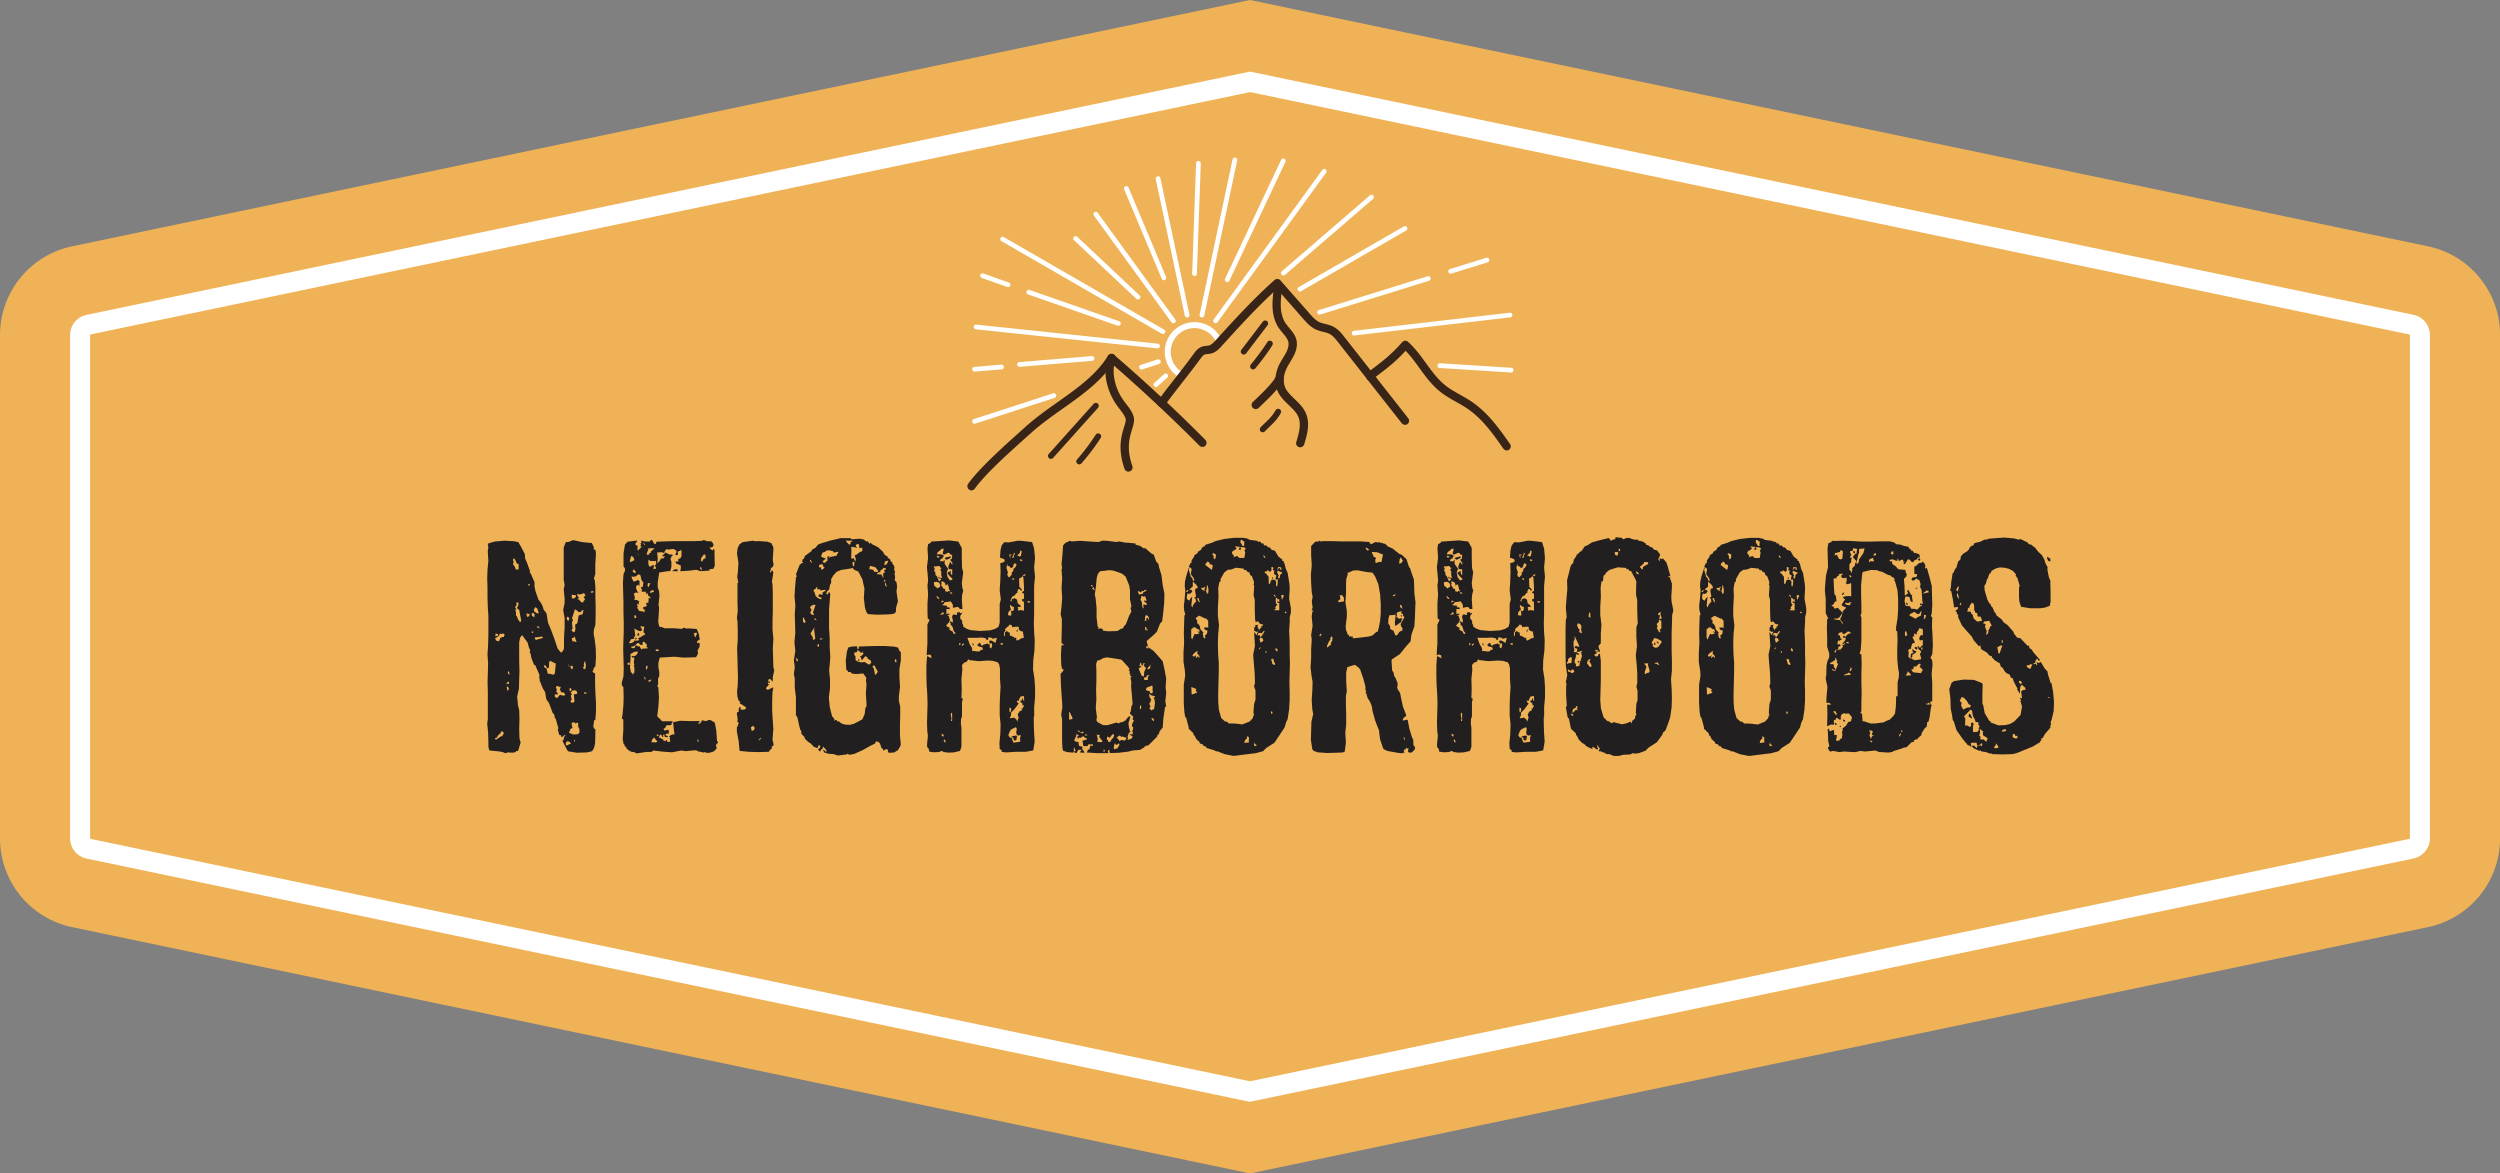 <svg id="Layer_1" data-name="Layer 1" xmlns="http://www.w3.org/2000/svg" viewBox="0 0 365.91 171.75"><rect x="0" y="0" width="365.91" height="171.75" fill="#808080" stroke="none"/><defs><style>.cls-1{fill:#392518}.cls-1,.cls-2,.cls-3{stroke-width:0}.cls-2{fill:#221f20}.cls-3{fill:#fff}</style></defs><path d="M182.95 0L10.56 36.05C4.41 37.34 0 42.76 0 49.04v73.67c0 6.28 4.41 11.71 10.56 12.99l172.4 36.05 172.4-36.05c6.15-1.29 10.56-6.71 10.56-12.99V49.04c0-6.28-4.41-11.71-10.56-12.99L182.95 0z" fill="#f0b256" stroke-width="0"/><path class="cls-3" d="M182.95 161.27l-.3-.06-169.99-35.55a3.027 3.027 0 01-2.4-2.95V49.04c0-1.42 1.01-2.66 2.4-2.95l170.29-35.61.3.06 170 35.54c1.39.29 2.4 1.53 2.4 2.95v73.67c0 1.42-1.01 2.66-2.4 2.95l-170.3 35.61zm0-147.79L13.26 48.95s-.07.05-.07.08v73.67s.03.08.07.08l169.7 35.48 169.7-35.48s.07-.05.07-.08V49.04s-.03-.08-.07-.08L182.95 13.47z"/><path class="cls-2" d="M86.64 109.96l-.77.17-1.45.04-1.28-.21-.17-.26-.64-1.24.04-.13.09.04.13-.6.17-.04-.09-.17-.43.34-.09-.04v-.21l-.3-.09-.21-.81.09-.17-.39-1.37-.13-.13-.09-.51-.26-.26-.04-.17-.47-1.24-.39-.56-.17-1.03-.34-.56-.47-1.15v-.34l-.13-.21h.09l.04-.13-.09-.3-.56-1.28-.17-.04-.38-.98-.13-.68-.13-.13.09-.3-.21-.47-.17-.68-.81-1.11-.3.38-.13.68v2.74l.04 1.37-.04 1.33-.04 1.37-.26 1.11.13 1.37.17.6.04 1.37-.04 1.41.04 1.37.17.64-.38 1.24h-.3l-.04.13-.3.09h-.73l-.09-.13-.04.13-.39.09-.26-.13-.6-.13-1.37-.13-.13-.13-.09-.47v-.68l-.04-1.33-.13-1.33.09-.68v-4.02l-.04-1.33.04-1.37.04-1.41-.09-1.33.09-1.41.04-1.41v-2.82l-.09-1.37-.04-1.37v-1.37l-.04-1.33.04-1.28.13-1.33-.09-1.37.09-.64-.09-.3.09-.17-.09-.04.98-.3 1.45-.13 1.45.09.6.13.39.68.56 1.07.04.64.26.6.47 1.28-.09.13.17.17.56 1.28v.6l.13.68.43 1.24.38.51.26.51.13.47.43.56.21 1.33.51 1.24.47 1.28.43 1.28.43.56.17.04.3-.43.04-.34v-1.41l.09-1.45v-1.41l-.21-1.2.21-.98v-.64l-.13-1.37.13-.68-.13-.68v-4.79l.3-.77.43-.04.64-.26 1.37.3 1.37.13.3.6-.04.26.3.21.04.6-.09 1.41v1.45l-.21.68.13.21.09.94v1.5l.04 1.28v1.41l-.04 1.45-.21.64-.04.68.13.64.17 1.37.04 1.41-.09 1.33-.21.17-.09.38-.13.13.13.21.26.13v1.41l.04 1.41.09 1.41v1.33l-.09 1.24-.17.04-.13.9.09.3.21.13v.6l-.04 1.45-.13.6-.26.51-.09.04zM73.77 93.15l.09-.3-.21-.13-.34.09-.13-.09-.17.38-.56.34.21.34.38.09.17-.47.3-.17h.26v-.09zm-1.24-.34v.21l-.09.13.51-.13-.09-.21-.34-.09v.09zm1.03 14.84v-.09l.21-.21-.21-.3h-.21l-.09.26-.47.43v.13l-.13.13h-.17l-.04.17.17.09.73-.51h.21v-.09zm.81-7.87l-.3.3h.43v-.3h-.13zm-.09 1.28l.17-.13.04-.17-.17-.26h-.17l.09.43-.09.09.13.04zm.3-2.4l-.09-.34-.13-.09-.04.34.26.17v-.09zm.51-16.08l.3.43.09.34h.43v-.81l-.26-.04-.26-.6-.21-.21-.09.26.09.34-.09.26v.04zm1.11 8.43l.09-.21-.04-.17-.26-1.37-.26-.17-.04-.21.17-.26.04-.39-.3-.09v.43l-.21.3.21.38h-.21l.13.3v.51l.13.13.13.38.34.51.09-.09zm1.03-.73l.21-.09.09-.34h-.26l-.13-.09-.09.09.09.43h.09zm.3-4.66v-.13h-.21v.21h.21v-.09zm.68 4.66l.04-.34-.21-.26-.21.09v.3l.34.3.04-.09zm-.17 2.27v-.13h-.21v.21h.21v-.09zm.26-3.64l-.17.34.04.21.39.3h.3l-.21-.68-.3-.21-.04.04zm.26 4.71l.94-.26-.17-.17-.17-.04-.13.09-.68.04-.09.09.04.17.17.13.09-.04zm.34-1.75l-.13-.26-.3.21.13-.04.3.21.09-.09-.09-.04zm1.37 6.76l.09-.04.6.17.17-.09.09-.17.13-1.37-.86-.43-.13.34v.64l-.26.17-.21-.39-.17-.09-.13.04.09.26.3.17.21.81.09-.04zm1.8 3.08l.21.09h.3l.17-.09-.21-.34-.39-.04-.21-.43.17-.38h-.09v.09l-.38-.21-.3.13.17.47-.09.13.04.17.21.21-.04.13h-.43v.3l.21.21.21-.04.3-.38h.13zm.9 7.4l.43-.21h.17l-.17-.3-.34-.13-.26.26.04.34.13.04zm0-18.69v.26l.21.21.17-.39-.21-.21h-.17v.13zm.21 6.89l.13.34.04-.09-.17-.34v.09zm1.63 9.8v-.34l-.21-.51.04-.34-.13-.17-.34.17v-.17h-.47l-.04.17.13.64-.26.09-.26.6.64.26.64-.04.26-.21v-.13zm-1.33-5.99h.09l.09-.13-.09-.26h-.21v.38h.13zm.04-3.59l-.04.09.13.26.17.09.09-.38-.13-.13h-.17l-.04.09zm.56 5.13l-.09-1.03.51-.09-.09-.38-.26-.13-.34.04-.26.26.04.17.17.13-.17.09-.04.13.13.51-.21.38.3.13.3-.13v-.09zm-.38-15.53l-.04.21.13.3.3-.09.21-.21v-.21l-.6-.09v.09zm.09 4.88l-.13.21.04.13.3.21.13-.13.09-.3-.04-.73.17-.04.17-.21.17-1.07.64-.21-.04-.13.13-.47-.26.09-.17.21-.17.04-.21-.09-.21-.21-.3-.13v.17l-.38 1.15.17.3-.13.13-.04.34.09.64V92zm-.09 1.45l.09.43.13-.04.47.13-.26-.73-.13-.09-.04.21h-.26v.09zm.43 15.01l.04-.13-.09-.09-.09.26.09.04.04-.09zm.34-21.43l.13.3.21.21-.21.04-.09.13.26.04.17.26.26.17.21-.04-.04-.13.21-.21.04-.17-.17-.13v-.13l.26-.26-.09-.04-.04-.17-.13-.09-.47.17h-.34l-.13-.09-.04.13zm1.2 10.86l.09-.51-.13-.68-.21.51.09.21-.17.3.09.17.21.04.04-.04zm.17 3.55l-.04-.09-.3-.04v.21h.34v-.09zm.9-14.93l-.21.04-.09.13.21.09.17-.09.04-.17h-.13zM105.04 108.76l-.21.21-.04.21.13.3-.3.38-.26.17-.64.17-.43-.04-.13-.09-.3.09-.13-.09-.56-.09-.13-.13-.34-.04-1.33.13-.68-.09-1.33.26-1.28-.09-1.45-.17-.3.21h-.77l-1.37.21-.43-.21h-.3l-.56-.3-.04-.13-.17-.04-.04-.26-.21-.09-.04-.26-.13-.09-.13-.73.09-1.28v-1.54l-.21-.21.09-.51.13-1.33.04-1.28-.04-1.45-.21-.21-.04-.39.26-.94.04-1.28-.04-1.37-.04-1.41.04-1.41.04-1.11v-1.37l-.04-1.45v-1.5l-.04-1.45-.04-1.41.09-1.24.21-.47v-.38l-.21-.26v-1.92l.21-1.28.39-.43 1.37-.17v.13l-.26.38.13.21h.21v.73h.09l.51-.51-.04-.09-.09.04-.04-.13.09-.13-.09-.21.17-.09-.09-.34.43.13.81.04.21-.21.17-.04.26.51.17.09.13-.04.09-.3 1.2-.04 1.33-.04h2.87l1.24-.04.3-.13.38.17.73.04.26.34.04.26-.21.26-.38.04.13.21.3.21.17-.21.13.13v.94l.04 1.37-.21.47-.56.04v.21l-1.33.09-.6-.21-.98.13-1.37.09.09-.56-.04-.3-.64-.26-.13-.3h.43v-.43l.13.04.21-.13.13-.3v-.81l-.09-.09-.09.13-.38.13.04.43-.09.09h-.21l-.09-.13.13-.17.04-.34-.43-.26-.86.09-.13-.09-.26.26-.13.34-.34-.13-.68.04.09.98-.09.64.47-.51.04-.21.43-.04.17-.26-.04-.09-.21.09-.13-.09.51-.51.56.3h.43l.04.21-.17.04-.09.34h-.09l.17.47v.73l-.17.64h-.3l-1.33.21v.09l-.21 1.37v.68l.21.64.04.68-.13 1.33.09.34-.04.68-.09 1.37.13.68.17.13.13-.04.51.21h1.41l1.15.09.09-.13.21-.04.3.13.21-.04 1.33.09.3.73.13.77-.09.13-.17.04-.17.3.09.09h.17l.09-.13-.04-.09.13.43-.04.34-.3.6.09.17-.04.3-.17.34-.21.13h-.3l-1.41.04-1.37-.13-.6.04-1.5.09-.21.77v.64l.13.68v.64l-.17.3v.94l-.13.13.17.3.09 1.45-.09 1.37-.17 1.37.73.73h1.5l.04.13-.21.17.09.09-.13.17-.68.04-.17.38-.26.13.17.26.47-.13.13.04.04.51-.43.04-.09.21.34.13v.17l-.38-.04-.09-.09-.04-.3-.17.09.04.34-.13-.04-.13-.26-.13-.09-.13.04-.09.3-.09.04.09.09h.21l.21.21h.17v.21h.21v.09h.09l.21-.21.17.34.26-.04.09-.13-.09-.47.09-.09-.21-.13.47-.26.38-.04-.09-.43-.13-1.33 1.03-.21 1.41.04h1.45v.09l-.21.21v.09l.26-.04.21-.26.04-.21.6.13.43-.17.38.04v.09l.39.17.13.17.21 1.2.09 1.37.13.17v.13zM92.17 97.21V97h-.3v.3h.3v-.09zm.17-3.59l-.3.51h.34l.38-.17.04-.09-.09-.09.77-.04.04-.13-.13-.21.43-.17.26-.21.3-.09v-.21l-.21-.21.13-.81h-.38l-.13-.09-.04.13.26.47-.26.17-.26-.04-.64-.34.13 1.03-.21.3.09.17-.47.04-.04.09zm0-12.15l-.17.68.09.13.6-.3-.17-.47-.3-.13-.04.09zm.21 14.54l.17.04.3-.09.26-.26.09-.34-.51.04-.6.34.04.43-.09 1.54.13.64.34.39.04-.21.13-.09v-.73l-.09-.3.09-.13-.09-.3.09-.68-.09-.13-.09.13-.21-.17v-.17l.09.04zm1.37-.98l.13-.09.73-.04.04-.13-.21-.04.09-.34-.43-.47-.21.04v.43h-.3l-.26-.26h-.21l-.39.38-.3.13-.17-.04-.04.17.13.09h.34l.21-.43.38.21.13-.09.3.51.04-.04zm.77-6.8h.21l.04-.73.26.09v-.17l-.3-.21-.09-.3-.13-.13-.09.21-.09-.21.09-.17h-.6l-.13-.13.13-.13-.21-.38.3-.09.09-.64-.26-.3-.17-.73-.26-.17-.47.34-.38.04-.17-.09v.3l.3.51.47-.17.13-.13.26.26-.04.47.09.13h-.17v-.13l-.34.13-.09.34.21.51.21.21-.43-.04-.3.17.17.56-.09.34.38.04.26.13.09.13-.09.13v.21l-.13.09-.04-.17-.13.09.17.3-.09.21.3.47.64.09.09.13.09-.21-.09-.26-.21-.13.09-.17.43-.13.09-.13-.13-.21.04-.17h.09zm-1.67-4.36l.04-.17-.3-.39-.17.3.09.13.3.17.04-.04zm-.17 6.33v.26h.21l.09-.13-.09-.26h-.21v.13zm.13 3.38v-.26l.17.04.04.17-.13.09-.09-.04zm.51-.56h-.21v-.21l.21-.21.09.43h-.09zm-.13-11.93l.13.38-.13-.51v.13zm.98-1.5l-.21-.17-.04.13h.13l.09.3.09-.21-.04-.04zm-.04 19.55l.04.26.17.04-.09-.3-.13-.09v.09zm.39-1.2l.13-.43-.21-.09-.09.47.17.13v-.09zm.21-17.58l-.26.73.04.09h.34v-.21l.21-.04.04-.21.56-.47h-.94v.13zm-.09 5.09l-.04.3.13.21.3-.6h-.38v.09zm1.03-3.34h-.64l-.3-.21v.68l.13.34.26-.04.26-.17h.17l-.09.6.39-.09-.04-.26-.13-.09v-.17h.09l.09-.13v-.34l-.09-.17-.09.04zm-.94 17.58l.09.13.3-.17v-.17l-.09-.04-.09.13h-.21v.13zm.3-12.92l.47-.13.04-.17-.13-.09-.34.09-.13.3h.09zm.21 21.86l.56.04.26-.13-.51-.6-.26.3-.13.38h.09zm.94-13.56l-.26-.04-.17.13.13.13h.34l.04-.21h-.09zm-.21 12.53v.13h.21v-.21h-.21v.09zm2.27-24.04l.39-.26.34.04.09.26h-.86l.04-.04zm3.46 9.03l-.34.13.21.6.26-.51-.04-.21h-.09zm.38 15.95l-.04-.26-.17-.04.09.3.13.09v-.09zm.21-25.45v.13l.3.3-.13-.47-.17-.04v.09zm.51-1.88l-.34.47-.04.3.09.21h.09l.21-.38.17-.09.13.04-.04-.6h-.17l-.09.04zM113.16 106.92l-.09 1.37.17.73-.13.21h-.17l.04.3-.38.34-.04.17h-.17l-1.33.04-1.41-.04-1.37-.13-.04-.09-.13-1.33-.26-1.41v-.64l.21-.3-.09-.17.17-.04v-.09l-.21-.21.04-.43-.13-.73.09-.26h.17l.04-.56.09-.13.21-.04-.09.3.17.09h.43l.21-.17.04-.17-.77-.51h-.17l.09-.26-.26-.26-.17-.6-.04-.77.09-.73.04-1.28-.04-1.41-.04-1.45-.04-1.37.09-1.24v-1.41l-.04-1.41-.09-.13.09-.09-.09-.09.13-1.11-.04-1.37V85.3l.13.04-.17-.94.09-.6.09-1.41-.21-1.41.09-.73.26-.56.47-.34 1.5-.21.43.09.34-.04 1.33.09.6.21.3.6v.47l-.09 1.41.13.68-.13.34-.3.17.04.17-.17.43.13.04.17-.3.13.04.09.26-.21 1.37.09.34.04 1.28v2.82l-.04 1.15v1.41l.13 1.37-.09 1.28.04 1.33.04 1.5.13.47-.21.98v.68l-.43-.43-.21.13-.04.26h.21l.04.26-.3-.13.04.26.17.04-.47.51v.13l.26.17.81-.39-.13.77-.04 1.33v1.37l.09 1.45.09 1.33v.04zm-3.04.04l.21-.09.13-.26-.04-.17-.21-.21-.3.21.09.51h.13zm1.03 1.33l.26-.21-.09-.09-.3.3.09.09.04-.09zM131.72 103.33l.04.13v1.33l-.04 1.5v1.37l.13 1.28-.09.3-.34.56-.56.34-.77.04-.09-.09-.09-.38-.17-.09-.47.26v-.21l-.26-.21-.21-.64-.26-.26-.34-.04-.13.3-.68.34-1.15.64-1.24.56-.81.13.04-.13-.21-.04-.04.09-1.33.17-.68-.21-.68-.04-.68-.21-.13-.34.09-.04.26.26h.17l-.09-.26-.43-.47-.13.38-.17.04-.13.3-.17-.09-.17-.3h.17l.21-.34-.13-.17h-.17l-.09.34-.13.04-.47-.17-.47-.51-.3-.17-.51-.47-.09-.3-.43-.43-.04-.47-.13-.13-.13-.47-.3-1.37-.21-.3v-2.65l-.17-1.33v-1.37l-.13-.68.13-.98-.13-1.03.21-1.37-.13-1.28.13-1.37-.04-1.41-.04-1.33.09-1.28-.13-1.33.09-1.37.13-1.45.13-.09-.13-.3.51-1.33.3-.3.21-.04.04-.09-.21-.13.09-.09v-.17l.21-.13.17-.43.94-.68.13-.26.43-.21.43-.51.56-.21 1.28-.38 1.45-.34h1.41l.21.17 1.2-.09.6.13.26.26.26-.04.04.17.13-.04.04.26.26-.13.21.21.86.43.77.73.04.17.26.3.3.13.04.21.38.26.04.26.26.17v.21l.21.21.09.3-.04.3.13.39-.09.34.09.17v.51l-.09.13.3.34.09.6-.09.77.21 1.41-.26.9-.04.68-.13.09v.09l-.51.13-.64.04-1.45.04-1.37-.09-.21-.3-.21-.6-.17-1.45.09-1.37-.3-1.37-.6-1.15-.64-.26-.17-.26-.34.09-1.37.21-.64.26-.47.51-.34.56v.56l-.17.3-.13.68-.3.26-.13.34.13.13.13-.09.17-.34.17.38-.09 1.03-.09 1.24v2.74l.09 1.45v1.33l.09 1.33-.04.68-.13 1.33.13 1.37v1.24l-.17 1.37.13 1.41.34 1.33.38.47-.13.13.09.04.21-.09.13.04.09.17h.21l.38.3.51.17.73.04.64-.17 1.2-.64.34-.81.09-.81.17-.3v-.43l-.09-1.41.09-1.33-.09-.73.09-.21-.47-.68-1.03.09-.68-.09-.13-.21h-.34l-.21-.3h-.09l-.09-1.33.17-1.37.21-.6.51-.13.77-.04.04.38h.21v-.34l.98-.04 1.45-.04h1.41l1.33.09.56.13.26.56.17.09v1.2l-.21 1.28v1.28l.09 1.33-.17 1.41v.68l.17.68v.09zm-15.1-6.63l.17.09v-.21l-.3-.38.09.43-.09.09h.13zm.9-6.24v.47l.13.21.17.04.09-.21-.3-.6h-.09v.09zm1.28-8.21l-.13-.3h-.09l-.04.13.21.3.09-.09-.04-.04zm-.21 6.72l.17.21-.04.34-.17.04.17.34.34.13.09-.13-.17-.21.38-1.15-.21-.04-.43.17-.17.26.04.04zm.64 2.99l-.04-.13-.56.9.34.56v.34h.17l.21-.21-.04-.09-.17-1.33.09-.04zm.26-5.99l-.09.17-.26.17-.09.17.13.13.21.64.34.3.43.17.13-.21-.51-.21.04-.21.13-.13.43.13v-.38h.09l.21-.21.04.09.17-.17-.17-.09-.64.09-.13-.21-.3.09-.04-.34-.13-.04v.09zm-.26 4.71l.26.09v-.09l-.21-.21-.13.21h.09zm.43 3.89l.21.09v-.3l-.09-.13-.21.34h.09zm.21-11.76v.21l.34.04-.04.34.26-.09.26-.21-.17-.17-.13-.34h-.21l-.3.13v.09zm.17 10.78h.26l.09-.17-.34.04-.09.09.09.04zm.3-12.62l-.17.51.73.3-.34.21-.17.3.43.09.13-.26.17-.04-.04-.56.21-.13.13.09-.21.21.17-.04.09-.13.94-.17.34-.6-.73.13-.09-.21-.56-.13-.39.04-.26.21-.34.09-.04.09zm3.51-1.84l.04.17.3.34.17.09.13-.13v-.26h.09l.21-.21h-.81l-.13-.09v.09zm1.41.73l.04.17h.09l.09.13-.9-.13.04.39-.04 1.37.26-.09.13.04.21.47.09-.34-.17-.6.26-.09.51-.39.34-.13v-.51l-.51.09.09-.13-.09-.47h-.26l-.13.09-.04.13zm-.26 2.95l.09-.51-.3-.09v.47l.09.17.13.04v-.09zm2.27 14.41l.26-.21-.09-.34-.43-.26-.09-.26-.3-.09-.51.64v-.21l-.21-.43.34-.17.17-.34h-.21l.09-.17h-.09l-.17.21-.3-.34-.34-.09.09.13-.04.13-.43.13.04.3.17.26v.51l.3.21.64.13.34-.09.73.43.04-.09zm-1.58-.73l.13.09-.13.17-.17-.09.09-.09.09-.09zm1.63-13.6l-.09.43.47.04.21.17.04.17h.6l-.04-.17-.38-.51-.81-.21v.09zm.86 15.87l.3-.43-.47-.9-.17-.04-.17.21.13.09.13.3.13.73.13.04zm1.07-15.57l-.09.13-.3.17v.21l-.47.17-.04.17.6.04.13.09.13.34.09.04-.04-.68.26-.04-.13-.39.26-.09.04-.13-.38-.13-.04.09zm.13 1.75l.13.3.09-.34-.21-.04v.09zm.51-2.87l-.34.09-.13.43.09.13.3-.17.21-.47h-.13zm-.34 3.25l-.04.17.13.3.17.09-.21-.64-.04.09zm1.63 11.63l.04-.26-.09-.17-.13-.04-.04.26.17.26.04-.04zM151.31 104.91v.86l.04 1.41.09 1.37-.21 1.28-1.11.21h-1.45l-1.41.09-.64-.09-.04-.26-.26-.17-.04-.86.13-1.33.04-1.37-.13-1.37v-1.37l.04-1.33.09-1.41-.09-1.24v-1.5l-.13-.6-.21-.3-.73-.21-.77-.04-1.28.09-1.45-.17-.04-.17-.26.43-.38.13-.3.34.04.73-.13 1.33.04 1.45-.04 1.33.21.09-.13.51v2.1l-.13.34-.04.64.09.68v2.78l-.21.6-.9.21-.81.04-.68-.09-.26-.17-.43.17-.73.04-.68-.09-.09-.43-.21-.21-.04-.34.13-1.37-.09-.64-.04-1.28.04-1.37.04-1.37-.04-1.37-.09-1.28-.04-1.45v-1.45l.09-1.37.09-.04.56.3-.04-.43-.3-.13-.34.13v-.43l.09-1.33v-2.74l.3-.64-.04-.13-.21-.09-.04-.86v-1.41l.09-1.28-.09-1.33.09-.68-.04-.64-.13-1.33.17-1.37-.09-1.37.09-.64.39-.21.04-.17 1.33-.09 1.33-.09 1.33.17.51.94v1.37l.04 1.54.17.64-.04.34-.17 1.28.09.73.13.3-.17.68-.04.68.09 1.37h-.38l-.21-.26-.17-.04-.64.13v-.43l-.3-.51-.94.13-.09.26-.21.04.04.13.68.09-.09.21h.3l.17.09-.04.17h-.47v.73l.21.26.13.04.17.56-.09.3-.43.47.04.17.43.21.04.13-.09.04.04.13.47.26.09.26.17.09.17-.09-.3-.39-.13-.51-.21-.3h-.09v-.34l-.13-.04.04-.13.13-.04.26.17.04-.21-.13-.64.09-.26.13-.09.38.09.13-.04-.04-.3.43-.09.04.17h.13l.04-.09.13.13-.26.34v.39l.3.38-.04.26.17.34v.21l.47.3.56.21 1.45.13 1.45-.09.73-.21.51-.3.17-.6v-2.74l.17-.68-.17-1.33.09-1.41.04-1.37-.04-1.2.38-.09.3-.21-.13-.3-.6-.21.09-1.15.17-.64.38-.47.64.04 1.37-.26.68.04 1.37.17.3.94.13 1.41-.13 1.37.13 1.33-.13 1.37v4.06l-.04 1.37.04 1.33.09 1.2-.04 1.45-.17 1.41-.04 1.37.21 1.37.09 1.37v1.37l-.13 1.37v1.45zm-14.63-21.99l.13.34-.09.3.17.17.04.43.21.21.26.64.13.09v-.09l.17-.13.04-.21h-.34l-.09-.3.21.17.38.04-.13-.34v-.6l-.17-.26.21-.21-.26-.21-.04-.13-.68.09-.13-.09-.04.09zm.04 2.4l-.04.09.09.34.47.38.17-.17.21-.04-.04-.47-.21-.21-.3-.09-.34.04v.13zm.34 2.01l.21.3.13.04.13-.13h-.09l-.17-.21-.17-.09-.04.09zm.39-6.67l-.21.17-.13.3h.64l.3.13.09.17-.21.21v.21l-.09-.09-.13.04-.17.34h.38l.13.09v-.09l.21-.21v.6l.51.73-.21.51.13.68.38.56v-.09l.26-.04.09-.09-.09-.17-.26-.21-.43-.56.51-.3v.39l.09.17.13.04v-.81l-.43-.04-.13-.13v-.3l.26-.64.3.43.04-.26-.34-.47.26-.17.04-.56h-.21l-.21-.26-.17-.04-.64.3-.17-.21.17-.68h-.3l-.3.3-.09.04zm-.34.77l.09.17.13.04.21-.21-.43-.09v.09zm.68 8.51l.34-.04v-.21l-.21-.09-.04.13-.26.17.13.13.04-.09zm.94-3.42l.09-.04.17.09.09-.13-.17-.13-.09-.56-.17-.26-.21.21h-.09l.04-.13-.09-.26-.3-.21h-.17l-.09.09.09.21-.09.26.17.17.13.3.3.09v.3l.43.13-.04-.13zm-.9 1.63l.21-.04.09-.13-.26-.09-.13.3.09-.04zm0 19.33v.17l.13.13h.17l-.04-.26-.26-.13v.09zm.3.9l.09.21.13.09.09-.09-.09-.09v-.17l-.09-.09-.13.04v.09zm.38-26.48l-.26-.17.17-.13.73-.17v.21l-.6.3-.04-.04zm.04 8.04l.04-.09.34-.04.04.09-.09.13h-.34v-.09zm.81-3.08v-.09l-.3-.13v.17l.3.13v-.09zm0 18.61v-1.07l-.09-.09-.13.21.13.68-.09.3.17.04v-.09zm1.11-11.04l.09-.04v-.3h-.09v.09h-.09v.21l.09.04zm.47 0l.13-.09.04-.17-.26.09-.09.17.13.09.04-.09zm4.79-.43l.17-.64-.64.13-.09-.13-.51-.09-.04.34-.17.09-.21-.3-.56-.09-.68.04h-1.41l.34.94.34.56.04.47.21-.04.68.09.26-.09.09-.17h.3l-.04-.34-.68-.21-.09-.17.3-.3.13.04.13.3.17.09.17-.17.64-.17.09.13h.21l-.04.43.26.17.13-.51-.13-.3-.13.13-.17-.17v-.3h.34l.56.34.04-.09zm-3.34.17l.09.04.04.17-.09.13-.13-.34h.09zm4.11.17l.17.04.13-.09v-.13l-.3-.04-.09.17.09.04zm.6-1.97l-.13.17-.04.51h.17v-.51l.34-.21.04.17.3.09.04.47h.21l.51.3h.21v.34l.21.04.68-.39.04.09.17-.09-.13-.9-.34-.09-.26-.21v-.3l-.09-.13-.73.04-.09.09-.17-.38-.34-.04-.04.17-.43.34-.13.21.09.17-.13.04zm.3-9.75l-.09.51.21.64-.09.34.13.3.17.09.39-.43-.09-.21.13-.09.17-.3v-.21l.26-.21.17-.3v-.21l-.34-.09-.17.56-.3.17-.09-.21-.43-.21.04-.3-.04.09-.04.09zm.6 7.4l.04-.13-.09-.51.21.09.21-.17.04-.43-.38-.17-.21-.21v.34l.09.13.04.34-.21.09-.17.3-.04.34.43.09.04-.09zm1.33 18.48l-.04-.51.13-.3-.13-.13-.17.13-.3-.17-.09-.34.09-.39-.04-.26-.13-.09-.6.3-.21.21-.26.64.17.3.39.17v.21l.21.43.94-.13.04-.09zm-1.58-27.25l.04.3.17.09-.13-.3.3-.13-.39-.09v.13zm2.14 21.22v-.51l-.13-.09-.39.09-.21.38v.21h-.3l-.04.13.09.17h.09l.09.13-.64.86-.47.47v.39l-.21.43.68-.09.34.3.09.3.21-.6-.13-.51.3-.43.3-.13.04-.09-.13-.17h.17l.09-.09.04-.26.13.13-.04-.21-.13-.09-.13.09.09-.26-.38-.34.13-.17.17-.04v-.21l.09-.09.13.47.09-.09v-.09zm-2.01 1.75l.09-.13.04-.34-.09-.13-.17-.04v.51l.09.21.04-.09zm1.84-19.89l.34-.09.04-.17h-.21l-.43.47-.3.13.04 1.24.34.34.04.17h-.21l-.13-.21h-.17l-.17.34.04.17-.21.13-.26.34-.21.04-.21.3-.17.43.17.09.04-.34.47-.17.04.09.17.04.13.26.04.34.43.38v.21l-.34-.04-.09.17.13.13-.09.13.09.13.3-.09.51.09v-1.16l-.13-.26-.13.09v-.39h.26v-.73l-.3-.21.13-.17.17-.04v-.56l-.09-1.45-.13-.13.04-.04zm-1.2 23.35h.34l-.09.6-.13.09h-.21l-.09-.13v-.21l-.34-.21.43-.13h.09zm-.13-26.22l-.04-.04.21-.43-.21-.09.04.13-.26.6.3-.04v-.09l-.04-.04zm.04 3.34v-.09l-.3-.13.13.3h.17v-.09zm.56 7.36l-.09.3h-.13l.09-.3h.13zm.34-11.63l-.04.34-.43.47h.21l.21.17v-.17l.17.09v-.3l.13-.43-.17-.04-.13-.26.04.13zm.13 1.58l.26-.13-.39-.13-.04.09.09.21.09-.04zm1.24 6.07v-.21h-.3v.17l.3.13v-.09zM167.35 109.45l-.47.3-1.07.09-.68.17-1.41.17-1.28.04-.09-.38.09-.13-.21.09-.09.13.09.3h-1.75l-1.41-.09.17-.43h.21l.13-.6.26.09.09-.04.04-.21h-.68l-.13.26h-.6l-.13-.9.09.09.56-.17-.04-.17-.38-.17-.09-.17-.47.3-.17-.09-.09.17h-.09l-.09-.21.09-.17.13-.04v-.09l-.26-.09-.09-.13v.34l-.3.6.04.13.26.13.39.04-.09.13.13.47.34.04.13.09-.04.26.38.56h-.64v-.21l.21-.21h-.51l-.26.47-.26-.04-.09-.17.09-.13h.21l-.13-.09-.13-.3.04-.13-.13.13v.47l-.09.21-.94-.09-.56-.21-.09-.51-.04-1.11v-2.95l-.13-.68.17-1.11-.04-.73-.09-1.24-.09-1.45-.04-1.45.43-.51-.04-.17-.26-.13.09-.17-.09-.04-.04-.43-.04-1.37.09-1.37h.3l-.04-.17-.26-.13v-.86l.04-1.37v-1.33l-.17-.64.13-1.2.09-1.24-.09-1.41.09-1.41-.09-1.37.09-.13-.09-.64.13-1.33.09-1.37.34-.39.68-.3.26.09 1.24-.09 1.2.09 1.45.09.64-.21.73.04 1.33.17.34-.09 1.07.21v-.04l1.33.13v.17l.64.17.56.38.21-.04.94.81.3.13.38 1.03.34.39.04.34.39 1.28.17 1.41.26 1.28-.04 1.37-.13 1.37-.17 1.33-.3.3-.47 1.2-.47.47-1.03.9.21.81-.21-.09-.09.17.21.21.09-.04v-.17l.77.51.47.51.9 1.03.26 1.15.26 1.41-.09 1.33.09.68-.13 1.33.13.73-.17.04-.04.3-.21 1.41-.09 1.33-.43.51-.17.51-.17.04-.04.26-.34.34-.98.98h-.21l-.3.13-.09.17-.09.04zm-10.78-4.15l.34-.04.09-.13-.43-.9-.09-.04v1.15l.09-.04zm1.24 1.75l.6.3.21-.17-.04-.09-.39.09-.38-.3-.09.17h.09zm.98.51l.04.09h.3v-.09l-.3-.09-.04.09zm.94-21.81l.13.17.09-.13-.09-.13-.17-.04-.04.09.09.04zm.17.43l.34.26-.17-.51-.21.21.04.04zm.47-.09l-.13.94.13.64.13 1.37v1.37l.17 1.33.17.13-.17.09.13.09.17-.09.43.09v.17l.09.09.68.09 1.37-.04.56-.34.26-.04.17-.34.26-.26.47-1.24.34-.64-.13-.47.13-.3-.21-1.03v-1.33l-.13-.73-.51-1.24-.51-.43-1.2-.43-.64-.09-1.41.17-.3.38-.17.6-.13 1.41v.09zm5.35 19.85l.26-.51-.13-.04-.09-.17.13-.3-.47-.43-.04-.17.13-.21.09-.73.17-.3-.09-1.2-.13-1.41.04-.64-.13-.64.13-.09v-.13l-.21-.09.09-.17-.21-.21.09-.04.04-.17-.21-.21.09-.04.04-.17-.26-.34-.9-.98-.73-.13-1.37-.21-.51.09-.64.34-.3.04-.17.51.04.94v1.54l-.04 1.33.04 1.33-.09 1.28.17 1.37-.09.47.09.04.04.17.86.47h.68l1.28-.38.3.13.3-.17h.21l.51-.26.43-.56.3-.04-.3 1.03.09.64.21.68-.09-.04-.13.09-.21.56.09.26-.13.26.6-.21.21-.3-.43-.3.04-.09.3.09.13-.3-.17-.21.17-.17-.04-.13.09-.21-.21-.21v-.21l.04-.09zm-5.05 2.65l.47.04.26-.13-.47-.56-.04-.17.09-.13-.09-.09h-.3l-.13-.09.09.13.13.64-.09.34h.09zm.94 1.45l.09-.09v-.17l-.13-.09-.09.13.09.04-.09.17h.13zm1.15-1.88l.17-.17.13-.3-.04-.21h-.21l-.39.51-.34-.21-.09.43.21.17v.21h.3l.21-.39.04-.04zm.86 1.24l.21-.34v-.21l-.09-.04-.26.21-.17-.04-.09-.17-.09.04-.13.6.09.26.17-.13.34-.04v-.13zm1.07-1.11l.17-.13v-.17l-.6-.21-.13.09-.21-.21-.17.04-.34.3.13.04.38.47.13-.21.6.09.04-.09zm1.88-21.64l.13.38.47-.13.13.04v-.21l.47-.26.04-.13h-.3l-.09.17h-.26l-.26.21-.04-.09-.3-.13v.13zm.09 11.21l.43 1.03.34.13.04-.68.26-.56-.3-.34v-.17l.17-.17-.26-.04-.04.26-.09.09-.13-.04-.04-.34-.13-.04-.13.51h.21l.09.09-.38.21-.04.09zm.21 5.43l-.04.43.17.09.04-.47-.13-.13-.04.09zm.98-14.93l-.38-.34-.04-.17.34.13.04-.13-.21-.6-.21.09-.3-.17-.17.68.09.04.13.3.04.64.26.26-.13-.51.09-.09.43.04.09-.17h-.04zm-.13 10.74l-.3.13.09.3h.51l-.04-.21.09-.34.17-.17h-.21l-.21.13v.17h-.09zm.43-8.47v-.3l-.26-.26-.17-.04-.13.3v.38l-.09.13h.21l.09.09-.04-.34.13-.17.17.09-.04.13.09.09.04-.09zm-.43 1.54l.21.13.09-.13-.17-.04-.09-.34-.17-.04.04.51h.09v-.09zm.98 8.94v-.68l-.09-.09-.77.3-.13.3.21.17.38.04-.04.13.17.21.3-.04-.09-.09.13-.13-.04-.09-.04-.04zm-.43-3.68l-.34.43.09.13.3-.17.09-.13-.09-.04.09-.39-.09.09-.04.09zm.64 4.45l-.47-.13-.21-.21-.04.13.09.43.21.26.04.21v-.09h-.13v.3l-.17.13v.17l.17.26-.17.38.39.3v-.13l.3-.09.13-.9-.09-.64-.13-.09.17-.13.04-.17h-.13zm-.04 3.64l.04-.17-.09-.17-.3-.13.09.26.21.26.04-.04zM183.69 110.26l-.43.04-1.37.17-1.33.17-1.33-.26-1.07-.43-.13.04-.3-.17-1.11-.34-.21-.26-.26-.04-.09-.21-.47-.17v-.17l-.51-.47-.21-.47-.17-.09-.04-.3-.38-.34-.04-.17-.04.09-.21-.21-.04-.34-.34-1.28-.13-.09-.13-.68-.09-1.37v-2.69l.21-1.33-.04-.68-.21-1.33v-1.37l.09-1.41-.04-1.41.04-1.37.04-1.24.13-.13-.17-.64-.04-.68.09-.68.13-1.5-.09-.68.04-.68.17-.73.38-1.24h.09l-.09.26.3 1.03.21.21.09.3.13.13.09-.13-.09-.3-.43-.6.13-.73-.13-.17-.3-.13.21-.51.17-.09.04-.38.38-.56v-.17l.51-.34v-.17l.43-.26.3-.47.3-.09.09-.21.94-.3.6-.26 1.24-.3 1.45-.17h1.33l.64.13.26.17 1.03.13.3.17.13-.09.04.09.17.04.04.17h.3l.13.3h.3l.3.3.13-.04.3.26.04.13.51.13.51.86.56.43v.21h.21v.21l.13.17.17.73.3.68.04.3.21 1.28.04.68-.09 1.45.26 1.41v.64l-.17.68v.68l-.09 1.37.04.68.04 1.28v1.37l.04 1.37-.04 1.41-.04 1.37.04 1.28v1.37l-.09 1.37-.21 1.37-.26.56-.17.64-.73 1.11-.77 1.15-1.2.77-.47.47-1.11.3h-.09zm-10.05-23.61l.17-.04.17-.26-.21.04-.21.26h.09zm.47 1.15l.39-.51-.13 1.33.13.3.17-.43.43-.51-.09-.09v-.21l-.21-.21.21-.09.04-.13-.13-.73.04-.34.34-.13-.04-.21-.17-.26-.51-.47v.73l-.51.43.39.13.04.17-.21.26-.17.09-.34-.04-.09.6.09.26.3.17.04-.09zm1.28 4.62l.21.17-.09-.43-.13-.09-.09.04-.43-.34-.09.09h-.21l-.04.17-.17.04v1.24l.13.3.38-.86.17.09.47-.09-.04-.17-.13-.04-.04-.17.09.04zm-.86 9.2l.6-.21.09-.13-.21-.13.09-.3-.73-.3.04 1.03.09.09.04-.04zm1.03-5.43v-.17l-.34-.39.09-.38-.6.38.09.04-.17.09-.09.17.04.13h.3l.21-.21-.09.43h.09l.21-.21h.09l.04.17.09.04.04-.09zm1.28-4.32v-1.03l-.17-.13-.04-.17h-.21l-.9-.43-.47.3-.04.21.21.13v.51h.13l.26.38.09.47.43.47-.09.13.09.56.21.21.09-.17-.09-.34.17-.04.17-.26.04-.38-.38-.13-.13-.3.51-.04.13.13v-.09zm-1.24-3.76l-.17-.56-.09-.04-.13.09.17.38.21.21v-.09zm.68-2.18l-.09.09-.38.04v.09l.26.26.26.04.09-.09-.21-.09.21-.26-.09-.17-.04.09zm1.11-2.61l.13-.56-.26-.17h-.21l-.04-.26-.3-.17v.09l-.26.26-.04.17.94.73.04-.09zm-.68 3.55l.13-.04.04-.51-.13-.68-.13.13.04.09-.13.73.09.09v.21h.09zm1.11-5.05l.13-.26v-.43l-.38-.17-.13.09v.09l.21.21h-.04l.04.38.09.13.09-.04zm2.99 24.08l1.03.13 1.07-.43.47-.51.04-.3.13-.13-.09-.34.09-1.28.21-.64v-1.33l-.21-.6.13-.51-.04-1.45-.13-1.45-.09-1.24.26-1.28-.04-.64-.09-1.41.34.43.3.09.17-.09.09.26.13.04.51-.77-.09-.13-.26.26.04.13-.38-.09-.3.09.04.21h-.17l-.04-.13.21-.3-.09-.09-.09.09-.17-.04-.09-.13-.13.04v-.47l.13-.21.17.13-.13-.17v-.17h.3l.13-.09-.13.34.3.6v-.26l.34-.26-.13-.04v-.09h.21l.09-.3h-.21l-.3-.13-.17-.26-.13-.04-.26.13-.09-.51-.04-1.33v-1.41l-.17-.68.09-1.41-.13-.26h.09v-.34l-.3-.81-.26-.17-.09-.34-.39-.17-.09-.21h-.3l-.09-.21-1.11-.13-.68.26-.51.04-.51.38-.56.98v.38l-.17.04-.17.9.04 1.33-.09 1.5v1.24l.17 1.37-.13 1.33-.04 1.54.04 1.41.09 1.16v1.37l-.04 1.5-.04 1.5v1.37l.09 1.15.34 1.24.56.51.3.04.26.26h.81l.13.04zm-.26-25.36l-.26.3.09.26.21.21v.17l-.09.09.6-.21.09.17.26.13h.68l.13-.81-.13-.3.21-.21-.17-.21-1.37-.17v.09l.21.21-.34.3h-.13zm1.07-.34v.26h-.3l.09-.34h.21v.09zm-.04-1.11l-.04.26.34.56h.21l.04-.68H182l-.21-.21h-.17l-.04.09zm.64 29.64l.64-.09-.09-.17.04-.56-.09-.09-.04.09-.17-.21v.43h-.09l-.21.26-.09.34h.09zm1.67.3l-.26-.17.09-.17-.04-.04-.17.26.13.3.26-.04v-.13zm.51-14.07l.17-.21-.17.04-.13.17.09.09.04-.09zm.21-.94l.3-.26-.09-.3-.34-.17-.13.26.13.47h.13zm.6-12.45l-.13-.21-.21-.09.13.3.21.09v-.09zm.3 1.97l-.04.09h-.3l-.09.17.21.13.38.47.04 1.07.17-.04.17-.51.13-.09.38.04.21.17v.68l.13.13.09-.26.04-.77h-.3l-.04-.13.13-.47-.26-.13-.09-.13.04-.51-.17.04-.04-.09.09-.26-.09-.13-.21-.04v.56l-.21.17-.38-.3v.13zm-.21 12.02l.09-.09-.04-.21-.13.09.09.13h-.09l-.09.17.09-.09h.09zm1.33 1.67l-.04-.21-.13-.13-.04-.34-.21-.17-.04.09h-.13l.21.73.3.13.09-.09zm-.51 7.23h.09l.04-.26-.13-.09-.09.04v.3h.09zm.13-19.76l-.04-.17.13-.09v.3l-.09-.04zm.26 2.52l.17.17.04-.09-.17-.26h-.09l-.04.13.09.04zm.73.81v-.34l-.21.04-.13-.21-.17-.04v.77l.21.26-.3.38.09.21-.21.13.04.09h.68v-1.03l-.26-.09-.04-.17.13-.13v.17l.17.04v-.09zm-.26 7.44v-.43l-.26-.21-.04.3.09.13.3.13-.13.17.04-.09zm.09-12.4l-.13.3.13.04v-.17l.3-.13v.26l.17.04v-.3l-.09-.09-.39-.04v.09zm.47.68l-.47-.21-.13.09v.17l.21.43-.09.21.09.3.17-.21.04-.39.26-.21.04-.21-.13.04zm.26 3.34h-.26l.04.56.09.13.04-.21.17-.26v-.21h-.09zm.26 2.52v.13h.21v-.21h-.21v.09zM206.19 110.13l-.13-.17.09-.34-.04-.13-.17.09-.13-.17-.09.3-.13-.04-.13.21.04.17.17.04-.51.17-.68-.09-1.41-.26-.56-.26-.09-.17-.43-1.28-.17-1.37-.09-.17-.47-1.24-.38-1.37-.09-.64-.26-.68-.38-.6-.17-.64-.13-.09.13-.21-.13-.21v-.47l-.3-1.15-.47-1.37-.21-.26-.56-.43-1.11.34-.17.77v1.33l.09 1.45-.13.64v1.37l.04 1.41v1.37l-.13 1.28.09 1.37-.17 1.37-.26.13-.86.04-1.45.04-1.33-.09-.64-.21-.21-.26-.21-1.37.04-1.33.04-1.33.26-1.11-.13-.68-.09-1.37.09-1.33.04-1.37-.13-.68-.17-1.37.09-1.37v-1.37l.09-1.37-.09-.64.21-1.37-.13-1.37.09-.64.17-.3-.21.09-.04-.13.13-.3-.13-.9.13-.68-.13-.68-.09-1.33-.04-1.24.13-1.41-.09-1.41v-1.37l.6-.64.51-.04.13-.13.09.13.47-.04h1.37l1.37.04h2.74l1.33.09-.09.17.3.13.6-.3h.17l.13.13.09-.13.98.26.3.21.04.13.77.34 1.03.81.3.09.73.68.34 1.07.21.3.09.34.43 1.24.04.64.04 1.41.17 1.33-.04.64-.04 1.33-.09 1.5-.43 1.24-.13.98-.68.77-.9 1.11-1.11.73-.09.13v.21l.09 1.33.21.3.09.51.21.3.26.64.04.38-.09.3.17.51h.13v.17l.13.13.13.68.3 1.37.47 1.2-.04.17-.34.26-.13.3.09.09.51-.13.13.04.26 1.33.38 1.24.17.3.04.86.21.21v.34l-.43.47-.34.04-.13-.04zm-12.83-17.15l.09-.04-.21-.21-.13.3.13.13.09-.21.04.04zm1.5.98l.13-.13.04-.51-.09-.17h-.09v.09l-.21.21.13.09-.3.43-.26.6.04.21.51-.39.09-.34-.09-.09h.09zm1.84-6.07v-.47h-.09l-.13-.3h-.38l.09.6-.21.09-.09.13v.21l.81-.13v-.13zm5.3 2.91l.09-1.03V88.4l-.09-1.41-.26-1.5-.47-1.11-.38-.56-.81-.09-1.41-.26-.64.04-.64.3h-.17l.04.26-.21.68-.04.68v1.41l-.09 1.28.21 1.33v.77l-.17 1.41.04.56.26.68.21.13v.17h.51l.04.26.9-.09 1.41-.17.56-.17.51-.47.3-.13v-.26l.09-.17.21-1.11v-.09zm-1.71-10.44l-.3-.21-.13.13.3.3.13-.04.09-.17h-.09zm1.92 1.84l.21-1.03-.86-.34-.77-.04.04.21.17.26v.21l.26.09.13.13-.09.21v.38l.09.13.47-.17.34.04v-.09zm1.37 9.92l.38.21.26.64.13.04.17-.09.26-.39.3-.21.13.04.09-.09-.09-.04.09-.26-.21-.26-.09-.34.56-1.03-.26-.3.09-.17-.21-.04-.09-.17.09-.21-.6.13-.21.26.13.09-.13.34.21.13.09.17.51-.09.13.17h-.17l-.04.43-.17.04-.56.43-.17.04-.04-.51.09-.77-.04-.47-.13.17-.73.04-.13.51-.04.68.26.38.04.47h.13zm.6-5.13l-.3.13-.04.17.38-.13.04-.17h-.09zm.77-5.3l-.09.17-.09.64.34-.09.26-.43h-.13l-.13-.3-.13-.09-.04.09zm.3 7.31l-.13-.43-.13-.04-.09.09.09.34h.17l.04.17.09-.09-.04-.04zm-.17 1.03l.09.09v.17l-.13-.09-.04-.21.09.04zm.38 17.88v.26l.21.17-.17-.51-.04.09zM225.95 104.91v.86l.04 1.41.09 1.37-.21 1.28-1.11.21h-1.45l-1.41.09-.64-.09-.04-.26-.26-.17-.04-.86.13-1.33.04-1.37-.13-1.37v-1.37l.04-1.33.09-1.41-.09-1.24v-1.5l-.13-.6-.21-.3-.73-.21-.77-.04-1.28.09-1.45-.17-.04-.17-.26.43-.38.13-.3.34.04.73-.13 1.33.04 1.45-.04 1.33.21.09-.13.51v2.1l-.13.34-.04.64.09.68v2.78l-.21.6-.9.21-.81.04-.68-.09-.26-.17-.43.17-.73.04-.68-.09-.09-.43-.21-.21-.04-.34.13-1.37-.09-.64-.04-1.28.04-1.37.04-1.37-.04-1.37-.09-1.28-.04-1.45v-1.45l.09-1.37.09-.04.56.3-.04-.43-.3-.13-.34.13v-.43l.09-1.33v-2.74l.3-.64-.04-.13-.21-.09-.04-.86v-1.41l.09-1.28-.09-1.33.09-.68-.04-.64-.13-1.33.17-1.37-.09-1.37.09-.64.39-.21.04-.17 1.33-.09 1.33-.09 1.33.17.51.94v1.37l.04 1.54.17.64-.04.34-.17 1.28.09.73.13.3-.17.68-.04.68.09 1.37h-.38l-.21-.26-.17-.04-.64.13v-.43l-.3-.51-.94.13-.09.26-.21.04.04.13.68.09-.09.21h.3l.17.09-.04.17h-.47v.73l.21.26.13.04.17.56-.09.3-.43.47.04.17.43.21.04.13-.09.04.04.13.47.26.09.26.17.09.17-.09-.3-.39-.13-.51-.21-.3h-.09v-.34l-.13-.04.04-.13.13-.04.26.17.04-.21-.13-.64.09-.26.13-.09.38.09.13-.04-.04-.3.43-.09.04.17h.13l.04-.09.13.13-.26.34v.39l.3.38-.04.26.17.34v.21l.47.3.56.21 1.45.13 1.45-.09.73-.21.51-.3.17-.6v-2.74l.17-.68-.17-1.33.09-1.41.04-1.37-.04-1.2.38-.09.3-.21-.13-.3-.6-.21.09-1.15.17-.64.38-.47.64.04 1.37-.26.68.04 1.37.17.3.94.13 1.41-.13 1.37.13 1.33-.13 1.37v4.06l-.04 1.37.04 1.33.09 1.2-.04 1.45-.17 1.41-.04 1.37.21 1.37.09 1.37v1.37l-.13 1.37v1.45zm-14.63-21.99l.13.34-.09.3.17.17.04.43.21.21.26.64.13.09v-.09l.17-.13.04-.21h-.34l-.09-.3.21.17.38.04-.13-.34v-.6l-.17-.26.21-.21-.26-.21-.04-.13-.68.09-.13-.09-.04.09zm.04 2.4l-.04.09.09.34.47.38.17-.17.21-.04-.04-.47-.21-.21-.3-.09-.34.04v.13zm.34 2.01l.21.3.13.04.13-.13h-.09l-.17-.21-.17-.09-.04.09zm.39-6.67l-.21.17-.13.3h.64l.3.13.09.17-.21.21v.21l-.09-.09-.13.04-.17.34h.38l.13.09v-.09l.21-.21v.6l.51.73-.21.51.13.68.38.56v-.09l.26-.04.09-.09-.09-.17-.26-.21-.43-.56.51-.3v.39l.09.17.13.04v-.81l-.43-.04-.13-.13v-.3l.26-.64.3.43.04-.26-.34-.47.26-.17.04-.56h-.21l-.21-.26-.17-.04-.64.3-.17-.21.17-.68h-.3l-.3.3-.09.04zm-.34.77l.09.17.13.04.21-.21-.43-.09v.09zm.68 8.51l.34-.04v-.21l-.21-.09-.04.13-.26.17.13.13.04-.09zm.94-3.42l.09-.04.17.09.09-.13-.17-.13-.09-.56-.17-.26-.21.21h-.09l.04-.13-.09-.26-.3-.21h-.17l-.09.09.09.21-.09.26.17.17.13.3.3.09v.3l.43.13-.04-.13zm-.9 1.63l.21-.04.09-.13-.26-.09-.13.3.09-.04zm0 19.33v.17l.13.13h.17l-.04-.26-.26-.13v.09zm.3.9l.09.21.13.09.09-.09-.09-.09v-.17l-.09-.09-.13.04v.09zm.38-26.48l-.26-.17.17-.13.73-.17v.21l-.6.3-.04-.04zm.04 8.04l.04-.09.34-.04.04.09-.09.13h-.34v-.09zm.81-3.08v-.09l-.3-.13v.17l.3.13v-.09zm0 18.61v-1.07l-.09-.09-.13.21.13.68-.09.3.17.04v-.09zm1.11-11.04l.09-.04v-.3h-.09v.09h-.09v.21l.09.04zm.47 0l.13-.09.04-.17-.26.09-.09.17.13.09.04-.09zm4.79-.43l.17-.64-.64.13-.09-.13-.51-.09-.04.34-.17.09-.21-.3-.56-.09-.68.04h-1.41l.34.94.34.56.04.47.21-.04.68.09.26-.09.09-.17h.3l-.04-.34-.68-.21-.09-.17.3-.3.13.04.13.3.17.09.17-.17.64-.17.09.13h.21l-.04.43.26.17.13-.51-.13-.3-.13.13-.17-.17v-.3h.34l.56.34.04-.09zm-3.34.17l.09.04.04.17-.09.13-.13-.34h.09zm4.11.17l.17.04.13-.09v-.13l-.3-.04-.09.17.09.04zm.6-1.97l-.13.17-.04.51h.17v-.51l.34-.21.04.17.3.09.04.47h.21l.51.3h.21v.34l.21.04.68-.39.04.09.17-.09-.13-.9-.34-.09-.26-.21v-.3l-.09-.13-.73.04-.09.09-.17-.38-.34-.04-.04.17-.43.34-.13.21.09.17-.13.04zm.3-9.75l-.09.51.21.64-.09.34.13.3.17.09.39-.43-.09-.21.13-.09.17-.3v-.21l.26-.21.17-.3v-.21l-.34-.09-.17.56-.3.17-.09-.21-.43-.21.04-.3-.04.09-.04.09zm.6 7.4l.04-.13-.09-.51.21.09.21-.17.04-.43-.38-.17-.21-.21v.34l.09.13.04.34-.21.09-.17.3-.04.34.43.09.04-.09zm1.33 18.48l-.04-.51.13-.3-.13-.13-.17.13-.3-.17-.09-.34.09-.39-.04-.26-.13-.09-.6.3-.21.21-.26.64.17.3.39.17v.21l.21.43.94-.13.04-.09zm-1.58-27.25l.04.3.17.09-.13-.3.3-.13-.39-.09v.13zm2.14 21.22v-.51l-.13-.09-.39.09-.21.38v.21h-.3l-.04.13.09.17h.09l.09.13-.64.86-.47.47v.39l-.21.43.68-.09.34.3.09.3.21-.6-.13-.51.3-.43.3-.13.04-.09-.13-.17h.17l.09-.09.04-.26.13.13-.04-.21-.13-.09-.13.09.09-.26-.38-.34.13-.17.17-.04v-.21l.09-.09.13.47.09-.09v-.09zm-2.01 1.75l.09-.13.04-.34-.09-.13-.17-.04v.51l.09.21.04-.09zm1.84-19.89l.34-.09.04-.17h-.21l-.43.47-.3.13.04 1.24.34.34.04.17h-.21l-.13-.21h-.17l-.17.34.04.17-.21.13-.26.34-.21.04-.21.3-.17.43.17.09.04-.34.47-.17.04.09.17.04.13.26.04.34.43.38v.21l-.34-.04-.09.17.13.13-.09.13.09.13.3-.09.51.09v-1.16l-.13-.26-.13.09v-.39h.26v-.73l-.3-.21.13-.17.17-.04v-.56l-.09-1.45-.13-.13.04-.04zm-1.2 23.35h.34l-.09.6-.13.09h-.21l-.09-.13v-.21l-.34-.21.43-.13h.09zm-.13-26.22l-.04-.04.21-.43-.21-.09.04.13-.26.6.3-.04v-.09l-.04-.04zm.04 3.34v-.09l-.3-.13.13.3h.17v-.09zm.56 7.36l-.09.3h-.13l.09-.3h.13zm.34-11.63l-.04.34-.43.47h.21l.21.17v-.17l.17.09v-.3l.13-.43-.17-.04-.13-.26.04.13zm.13 1.58l.26-.13-.39-.13-.04.09.09.21.09-.04zm1.24 6.07v-.21h-.3v.17l.3.13v-.09zM239.17 110.26l-.13-.04-.47.21-.98.04-.64.17h-.77l-.6-.26h-.34l-.26-.09-.13-.13-.26-.04-.3-.17-.17.04-.13-.09.17-.34-.26-.34v-.21l-.13.17.13.51-.3-.04-.21-.21-.3-.13-.09.21.17.09-.09.04-.81-.38-.47-.43-.17-.04-.56-.56-.26-.56-.13-.09-.04-.26-.64-.6-.09-.17-.26-1.33-.21-.26-.09-.51-.17-.98.13-.13v-.26l-.09-1.33v-1.45h.09l-.13-.51.21-.98-.21-1.37-.04-1.33V92.1l.04-1.41.13-.34-.13-1.37.09-1.28.13-1.45-.04-1.33.17-.64.34-1.37.13-.26.26-.26.09-.47.39-.56v-.17l.21-.09.34-.38.17-.04.51-.73.3-.09.73-.47 1.07-.3 1.37-.34.13.09.17.3.51-.21.13.04.09-.34.9.09.21.21.56-.21.47.04.21.13.64.13.17-.09.13.17.68.17.47.3.04.21.09-.04.3.13.21.21.09-.09v.09l.26.09.13.26.51.13.47.64-.3.64.17.3.09-.21-.09-.13.04-.09.38.13.09-.13.51.6.21.64.39 1.41-.21-.09-.09.17.04.09.26-.09-.09.34.04.17.04-.17.09.04v.26l.13.3v.64l-.09 1.33.04.68.26 1.33-.17.64-.04 1.37-.04 1.33v2.57l.04 1.41v1.45l-.13 1.33.09 1.33.04 1.41-.04 1.33-.21 1.45-.21.64-.47 1.28-.38.34-.09.3-.81 1.11-1.2.77-.47.47-.94.34-.68.09-.04-.09zm-9.71-13.17l.47-.04.09-.09.04-.68-.13-.13-.43.3v.39l-.13.04-.04.26.09.04.04-.09zm.38 1.28l.17.13h.21l.04-.09.17-.04-.09-.3-.13-.09-.17.04-.13.26-.09-.17-.34-.13.04.3.13.09.13-.09.04.09zm.09 6.2l.17.21.21-.09-.17-.21h-.21v.09zm.98-.68l-.13-.26.17-.13-.13-.13h-.17v.21l-.43.21-.09.51.17-.04.34-.38h.13l.17.13-.04-.13zm-.6-9.92v.6l.13.64-.13.13.21.17.04-.09.17.09.13-.38-.04-.21h-.21l-.17-.21.21-.17.38.13.13-.04-.09-.26-.56-1.2-.17.09.17.04-.04.3-.17.3v.09zm1.15 1.67l-.04-.09.13-.34-.38.17-.34.04v.13l.26.13.09.13h-.39l-.13-.09v.38l-.21.64.04.26.17.21v.34l.51-.09.04-.34.34-1.11-.09-.3v-.09zm-.21-3.08l.21.13.09-.13-.13-.3.04-.64-.21-.3-.3-.09-.13.26.17.47.26.21-.09.04v.34h.09zm-.3 4.32v-.13h.21v.21h-.21v-.09zm1.97.68v-.26l-.34-.56h.09l.13-.3-.26.09-.17.21-.09.34.39.51.21.04.04-.09zm-.3-7.87l-.09.26v.34l.26.13-.04-.73-.09-.09-.04.09zm6.33 15.78l.34-.3.09-.43.13-.13-.09-.3.09-1.33.17-.47v-1.37l-.17-.64.13-.56v-1.33l-.09-1.33-.13-1.37.17-1.37-.09-1.33v-1.37l.21-.64-.04-.6-.04-1.41v-1.37l-.17-.73v-.64l.04-1.37-.13-.3-.64-1.2-.26-.04-.09-.21-.34-.04-.04-.17-1.2-.09-1.24.38-.56.47v.13l-.3.26-.09.81h-.21l-.13.94.04 1.28-.09 1.5v1.24l.17 1.37-.09 1.33v1.41l-.3.34-.04.17.21.64-.09.17-.3-.34-.21-.04-.09.17.09.13.21-.09.09.09-.21.09v.21h-.17l-.13.13.04.13.26.17.21-.13.13-.26.17-.04.13 1.03v2.87l-.04 1.45-.04 1.41.09 1.2.39 1.33.56.56.26.04.3.26h.13l.13-.13h.13l1.2.3.6-.13.64-.26.17.26.09-.38.04-.04zm-2.61-24.55l.04.26.21.13h.17l.09-.51h-.51v.13zm.68-.6l-.13.13.04.17.13.09.09-.38h-.13zm2.82 3.64l-.04-.13-.38-.26.13.39.3.13v-.13zm.81-1.63l-.13.21-.51.43.26.3.17.09.04-.39.68-.38.09-.17-.04-.13-.56-.04v.09zm.81 15.87l-.26-.86.04-.3-.26.09-.26-.09v.21l.21.21.04.21-.21.56-.04.34.09.09.39-.21.13.04.04-.17.09-.04v-.09zm.3-4.06l.17.13.04.13-.13.09.21.21.3.13.34-.13.51-.68-.04-.21-.64-.34-.38-.09-.38.64v.13zm.47-.09l.09.21-.04.09-.21.04.09-.38.09.04zm.04 3.08l.21.04.26.17.13-.17-.17-.04-.04-.17-.38.04-.13.17.13-.04zm.56-6.29l-.04.17-.26.26-.04.17.09.13v.21l-.09.13.34.6.21.04-.09-.34.04-.17h.17v-1.11l-.21-.21h-.17l.04.13zm-.13 3.34l-.21-.13v-.17l.17.04.13.26h-.09zm.38-4.53l-.13-.04-.17.09-.13.3.3.04-.09.6.3-.09.04-.13-.21-.6.17-.13-.09-.04zm16.04 20.62l-.43.04-1.37.17-1.33.17-1.33-.26-1.07-.43-.13.04-.3-.17-1.11-.34-.21-.26-.26-.04-.09-.21-.47-.17v-.17l-.51-.47-.21-.47-.17-.09-.04-.3-.39-.34-.04-.17-.04.09-.21-.21-.04-.34-.34-1.28-.13-.09-.13-.68-.09-1.37v-2.69l.21-1.33-.04-.68-.21-1.33v-1.37l.09-1.41-.04-1.41.04-1.37.04-1.24.13-.13-.17-.64-.04-.68.09-.68.13-1.5-.09-.68.04-.68.17-.73.39-1.24h.09l-.09.26.3 1.03.21.21.09.3.13.13.09-.13-.09-.3-.43-.6.13-.73-.13-.17-.3-.13.21-.51.17-.09.04-.38.38-.56v-.17l.51-.34v-.17l.43-.26.3-.47.3-.09.09-.21.94-.3.6-.26 1.24-.3 1.45-.17h1.33l.64.13.26.17 1.03.13.3.17.13-.09.04.09.17.04.04.17h.3l.13.3h.3l.3.3.13-.04.3.26.04.13.51.13.51.86.56.43v.21h.21v.21l.13.17.17.73.3.68.04.3.21 1.28.04.68-.09 1.45.26 1.41v.64l-.17.68v.68l-.09 1.37.04.68.04 1.28v1.37l.04 1.37-.04 1.41-.04 1.37.04 1.28v1.37l-.09 1.37-.21 1.37-.26.56-.17.64-.73 1.11-.77 1.15-1.2.77-.47.47-1.11.3h-.09zm-10.05-23.61l.17-.04.17-.26-.21.04-.21.26h.09zm.47 1.15l.38-.51-.13 1.33.13.3.17-.43.43-.51-.09-.09v-.21l-.21-.21.21-.09.04-.13-.13-.73.04-.34.34-.13-.04-.21-.17-.26-.51-.47v.73l-.51.43.39.13.04.17-.21.26-.17.09-.34-.04-.09.6.09.26.3.17.04-.09zm1.28 4.62l.21.17-.09-.43-.13-.09-.09.04-.43-.34-.09.09h-.21l-.04.17-.17.04v1.24l.13.3.39-.86.17.09.47-.09-.04-.17-.13-.04-.04-.17.09.04zm-.86 9.2l.6-.21.09-.13-.21-.13.09-.3-.73-.3.04 1.03.09.09.04-.04zm1.03-5.43v-.17l-.34-.39.09-.38-.6.38.09.04-.17.09-.09.17.04.13h.3l.21-.21-.09.43h.09l.21-.21h.09l.04.17.09.04.04-.09zm1.28-4.32v-1.03l-.17-.13-.04-.17h-.21l-.9-.43-.47.3-.04.21.21.13v.51h.13l.26.38.09.47.43.47-.09.13.09.56.21.21.09-.17-.09-.34.17-.04.17-.26.04-.38-.39-.13-.13-.3.51-.04.13.13v-.09zm-1.24-3.76l-.17-.56-.09-.04-.13.09.17.38.21.21v-.09zm.68-2.18l-.09.09-.38.04v.09l.26.26.26.04.09-.09-.21-.09.21-.26-.09-.17-.04.09zm1.11-2.61l.13-.56-.26-.17h-.21l-.04-.26-.3-.17v.09l-.26.26-.04.17.94.73.04-.09zm-.68 3.55l.13-.04.04-.51-.13-.68-.13.13.04.09-.13.73.09.09v.21h.09zm1.11-5.05l.13-.26v-.43l-.39-.17-.13.09v.09l.21.21h-.04l.04.38.09.13.09-.04zm2.99 24.08l1.03.13 1.07-.43.47-.51.04-.3.13-.13-.09-.34.09-1.28.21-.64v-1.33l-.21-.6.13-.51-.04-1.45-.13-1.45-.09-1.24.26-1.28-.04-.64-.09-1.41.34.43.3.09.17-.09.09.26.13.04.51-.77-.09-.13-.26.26.04.13-.39-.09-.3.09.04.21h-.17l-.04-.13.21-.3-.09-.09-.09.09-.17-.04-.09-.13-.13.04v-.47l.13-.21.17.13-.13-.17v-.17h.3l.13-.09-.13.34.3.6v-.26l.34-.26-.13-.04v-.09h.21l.09-.3h-.21l-.3-.13-.17-.26-.13-.04-.26.13-.09-.51-.04-1.33v-1.41l-.17-.68.09-1.41-.13-.26h.09v-.34l-.3-.81-.26-.17-.09-.34-.38-.17-.09-.21h-.3l-.09-.21-1.11-.13-.68.26-.51.04-.51.38-.56.98v.38l-.17.04-.17.9.04 1.33-.09 1.5v1.24l.17 1.37-.13 1.33-.04 1.54.04 1.41.09 1.16v1.37l-.04 1.5-.04 1.5v1.37l.09 1.15.34 1.24.56.51.3.04.26.26h.81l.13.04zm-.26-25.36l-.26.3.09.26.21.21v.17l-.09.09.6-.21.09.17.26.13h.68l.13-.81-.13-.3.21-.21-.17-.21-1.37-.17v.09l.21.21-.34.3h-.13zm1.07-.34v.26h-.3l.09-.34h.21v.09zm-.04-1.11l-.04.26.34.56h.21l.04-.68h-.13l-.21-.21h-.17l-.04.09zm.64 29.64l.64-.09-.09-.17.04-.56-.09-.09-.04.09-.17-.21v.43h-.09l-.21.26-.09.34h.09zm1.67.3l-.26-.17.09-.17-.04-.04-.17.26.13.3.26-.04v-.13zm.51-14.07l.17-.21-.17.04-.13.17.09.09.04-.09zm.21-.94l.3-.26-.09-.3-.34-.17-.13.26.13.47h.13zm.6-12.45l-.13-.21-.21-.09.13.3.21.09v-.09zm.3 1.97l-.04.09h-.3l-.09.17.21.13.38.47.04 1.07.17-.04.17-.51.13-.09.38.04.21.17v.68l.13.13.09-.26.04-.77h-.3l-.04-.13.13-.47-.26-.13-.09-.13.04-.51-.17.04-.04-.09.09-.26-.09-.13-.21-.04v.56l-.21.17-.38-.3v.13zm-.21 12.02l.09-.09-.04-.21-.13.09.09.13h-.09l-.09.17.09-.09h.09zm1.33 1.67l-.04-.21-.13-.13-.04-.34-.21-.17-.04.09h-.13l.21.73.3.13.09-.09zm-.51 7.23h.09l.04-.26-.13-.09-.09.04v.3h.09zm.13-19.76l-.04-.17.13-.09v.3l-.09-.04zm.26 2.52l.17.17.04-.09-.17-.26h-.09l-.04.13.09.04zm.73.81v-.34l-.21.04-.13-.21-.17-.04v.77l.21.26-.3.38.09.21-.21.13.04.09h.68V88.3l-.26-.09-.04-.17.13-.13v.17l.17.04v-.09zm-.26 7.44v-.43l-.26-.21-.04.3.09.13.3.13-.13.17.04-.09zm.09-12.4l-.13.3.13.04v-.17l.3-.13v.26l.17.04v-.3l-.09-.09-.39-.04v.09zm.47.68l-.47-.21-.13.09v.17l.21.43-.09.21.09.3.17-.21.04-.39.26-.21.04-.21-.13.04zm.26 3.34h-.26l.04.56.09.13.04-.21.17-.26v-.21h-.09zm.26 2.52v.13h.21v-.21h-.21v.09zM273.04 110l-.77-.09-.68.17h-.34l-1.37-.09-.64.09-.94-.17-.38.09-.17-.09-.21-.43.04-.17h.13l.04-.09-.17-.77-.04-1.37-.09-.26.13-.04.04-.17.13.13v.3l.68-.21.04.77.3-.04.09.09-.13.68.13.13.34-.09.21-.26.17-.04.09-.64-.09-.17.13-.43-.04-.21.51-.39.34-.56.38-.09.17-.6-.47-.56-.51.04-.21-.09-.34.21-.13.3.04.38-.17.09-.43-.3-.09.04-.13.3-.21-.04v.73l-.43-.04-.56.26v-.47l.04-1.28-.04-1.41h.6l-.26-.26-.47-.04.04-.94.13-1.37-.26-1.24.09-.51.04-1.37.13-.64.26-.56v-.6l-.3-.94v-1.33l-.04-1.41.04-1.33.17-.04-.38-.81V87.7l-.13-1.33.04-.64.13-1.5.3-1.24-.04-1.41-.04-1.33.13-.73.47-.21.04-.17.3.04 1.33-.04 1.28.04 1.37.09h1.5l1.37-.04h1.33l.64.17.3.26.56.04.6.21.68.13v.17l.38.3v.17l.17-.09.26.38.21-.04.51.21.09.26-.09.26.17.26-.17.17-.21-.17.21-.26-.21-.09-.09.26-.43.21-.21.26-.21-.09-.21-.26-.17-.09-.17.04-.34.6-.21.09-.04-.13.13-.3h-.09l-.13.17.04-.34-.17-.09-.56.26.09-.13-.17-.26-.09.04.09.17-.09.09h-.17l-.47-.21-.47.09-.04-.09.09.3h.34l-.04.26.21.26.3.17.43.47 1.03.09.04.34.17.3-.09.34-.34.34.09.98.04 1.37.09.09.26-.26.17-.04-.21-.47h.26l.34.68h.21l-.09.17.13.73-.04.13-.26-.09-.17-.64-.51-.09-.13.13-.09.56.17.68.64.09.17.34.6.04.17.09.17-.04.43-.47h.21v-.13h-.26l-.04-.17.09-.09.34.09-.09-.56-.09-1.45-.26-.56.09-.17v-.26l-.17-.51-.34-.13-.09-.13-.3.3-.26.04-.17-.17.17-.3.47-.04.13-.09.09-.34-.43-.04v-1.11h.17l.51-.47.47-.09.09-.17.34.47.04.34-.09.13.09.13.21-.13.38 1.33.34 1.33.04 1.41.04 1.33-.09 1.33-.13.34.21.17-.04 1.37.09 1.41.04 1.41-.09 1.24-.26.47.26.43.04.64-.13 1.33.09 1.24v2.74l-.17.09-.13-.09.04.38.17.21-.13.51-.17 1.28-.17.64-.17.04-.09.68-.26.21-.47.73-.04.3-.51.43-.04.17h-.21l-.34.17-.04.13h.09l-.04.09-.34.04-.73.73-.51.09-.13.09-1.28.39-.17.13-.6.09-1.37-.09-.51-.21-1.37.13h-.09zm-4.41-11.85l.43-1.03h-.13l-.09-.21.09-.3-.13.04-.09-.34h-.09l-.04.3-.68.43-.09.17h.47l.13.13v.3l.21.21v.21l-.09.04-.34-.17-.09.13.51.17v-.09zm-.51-9.5l.3.21v.17l.21.04.43-.13.04.17.38.34.17.3-.43.6-.3.17-.34.04-.17-.09.13.21.81.09v.09l.21.21v.17l.17.04-.04-.21-.3-.3-.04-.21.21-.38.17-.73.51-.51-.6-.26-.09-.17.51-.81-.13-.04-.21-.26.38-.13.68-.04.17.09v-1.97l-.56.17-.26-.17.13-.13.04-.51-.09-.17-.26.09-.3-.04-.13-.13-.04-.21.17-.13.04-.17-.6.09.13.13-.34.21-.13.26-.38.04.04 1.11.09 1.24h.09l.13.26.09.73h-.21l-.3.51h-.21v.13zm.68 16l.04-.17-.21-.39h-.21l-.09.09.43.51.04-.04zm.68-9.71l.26-.26-.09-.21.3-.13.13-.17h-.17l-.17.17-.09-.09.43-.56.09-.34h-.38l-.04-.21.21-.13.04.17.09.04.3-.34.3-.17h.21l-.09-.21-.34-.09-.39.3-.34.13-.09-.3-.38.04-.21.21V93l.13-.04.13.09.04.38.17.04.04.17h-.13l-.26.17-.13-.09-.13.51.13.13.13-.13.26.26-.38.21v.34l-.38.09-.21.26.17.17.13-.39.68-.13.04-.13zm-.94-13.73v.09l.3-.13.3.6.3.13.04-.09h.17l.09-1.11-.3-.21-.17.3-.68.17-.04.13v.13zm.09 24.59l.17.13.04.17h-.17l-.13-.13v-.17h.09zm.81.51v.09h-.17v-.17h.17v.09zm.47-19.55l-.09.26-.26.09.13-.3.26-.13-.04.09zm-.09 12.1l1.03-.09.04-.13-.3-.21-.13.13-.43.13-.17.17h-.13.09zm.13 6.76l-.13-.04-.09-.3.3.13.04.17-.13.04zm.86-17.15l-.04-.13.17-.04.04-.09-.3-.09-.09.17-.51-.09v.17l.13.13.39.09.3-.09-.09-.04zm-.21 5.6l-.04-.09-.3-.04v.21h.34v-.09zm.9-11.59l.26-.3-.51-.56-.04-.13.38-.47.13.04.09-.73-.6-.09v.26l-.09.13-.34.04v.17l.21.43h-.09l-.13.3.13.09.04-.09.13.3h-.17l.09.34-.3.38v.81l.21.21.09.3.13-.51-.04-.21.43-.43v-.3zm-.81 1.75v.13l.21.17.09-.21-.3-.17v.09zm.09 13.99h.09l.17-.3-.13-.3-.21.6h.09zm.56-17.28l-.13-.13.04-.13.13-.04.13.13v.17l-.09.04-.09-.04zm.51 1.58l.21-.26.04-.38.64-.94.17-.68-.81.09v.56l-.13.3-.26 1.33h.13zm2.99.94l-.98-.04-1.24.3-.09.56-.13 1.37v1.41l.04 1.37v1.33l-.13.3.13.3v3.42l-.09 1.33-.17.56.26.13v.17l.04 1.28-.04 1.33v1.45l.04 1.41-.04 1.28v1.37l-.17.3h.17l.09.13.09 1.07.17-.04.98.34h.68l1.33-.17.13-.13.68-.26.51-.51.26-.38.13-1.03.04-1.5h.21v-2.05l.17-.68.04-.68-.13-.68-.13-1.37V95l.04-1.33-.04-1.28-.17-.04v-.56l.21-1.28.09-1.37v-1.45l-.09-1.28-.38-1.37-.13-.04.09-.13-.09-.3-.26-.09-.34-.3h-.21l-.9-.47-.64-.17-.04-.04zm-.77-1.8l-.47.21-.04.3.09.13.13-.17.43.04.09-.09-.13-.26v-.17h-.09zm.09 26.05l.09-.04-.3-.13.17-.47-.17-.13-.39-.04.21.39-.09.09-.04.3.21.47.13-.38.09-.04h.09zm-.43.73v.09l.21.13.13-.13-.3-.17-.04.09zm.81-27.46h-.13l-.17.17-.04.17.09.04.09-.09h.21v-.21l-.04-.09zm2.48-.3l-.17.09-.13.3.39.09v-.47h-.09zm1.03 27.08l.21-.34-.13-.09-.21.38.13.13v-.09zm.21-.77v.13h.17v-.21h-.17v.09zm.56-14.5V93l.13.13.04-.09.17-.04-.13-.56-.17-.04-.04.09zm.13 6.37h.73l-.04-.21-.47-.43.04.13-.13.3-.21.21h.09zm.21-10.35h-.09l-.13-.3.21.04.13.26h-.13zm.38 6.42l-.26.26.09.26-.04.68.21.21.34.04.04.17.13-.04.13.13.94-.13.09-.13-.21-.68.21-.26-.13-.21-.3-.26-.13-.3.13-.13.09.09-.04.13h.26l.17-.26.17-.04v-.81l-.34.09-.13-.04-.04-.26.09-.34.26-.17.17.09v-.9l-.51-.21-.04.17-.39.56.09.04v.13l-.17.04-.13-.13-.17.09.09.34H280l-.09.09.38.81-.38.13-.17.43-.04.39-.13-.04zm.51-5.3l-.51.26-.09.17.94.51.17-.17.64-.34-.04-.09.09-.51-.13.04-.17.3-.17.09-.3-.09-.09-.13-.3-.13-.04.09zm-.34 6.67l-.09-.13.09-.51.39-.09-.17-.21-.04-.38.38.3h.21l-.04.21-.56.38.04.21-.17.21h-.04zm1.5 2.14v-.09l.21-.21-.04-.17-.47-.43h.09l.13-.3-.13-.13-.3.17-.21.26h-.38l-.04.34-.09.09-.21-.04.04.21.21.26 1.2.13v-.09zm-.73-3.38l-.21-.13v-.26l.26.04.09.13v.21h-.13zm.17-8.98l-.26.13v-.13l.3-.09-.04.09zm.64 9.03l.09-.04v-.3h-.17v.3l.09.04zm.98-8.55l-.04-.09-.26-.04-.56.47.9-.21-.04-.13zm-.64 4.02l.13-.04.17-.47-.34-.09.04.47-.13.13h.13zm.81 12.49v-.13l-.21-.09-.09.17-.21-.09v.17l.51.04v-.09zM300.29 100.12l.21 1.15.13 1.41-.04 1.37-.3 1.28-.17.43.09.13-.13.43.04.17-.81.94-.34.6-.13.09-.04-.09-.09.04.09.13-.04.17-.13.09-.04.17-1.07.64-1.24.51-1.16.47-.6.13-1.41.04-1.5-.04-.09-.13-.17.09-.68-.26-.64-.09-.13-.13h-.3l-.73-.34-.21-.21v-.17h.3l.34.38.09-.3-.09-.51h-.73l-.13.13.13.51-.38-.26h-.17l-.3-.43h-.17l.09-.04-.47-.6-.81-1.15-.38-1.24-.17-.26-.09-.64-.21-1.03-.04-1.45-.17-1.37.34-.94.39-.26 1.37-.21 1.5.04 1.2.47.09.21-.04 1.33v1.41l.13.34.21 1.11.68 1.15h.17v.21l1.15.43 1.03-.04.68-.17.6-.34.94-.98.21-1.24-.21-.68.04-.34-.13-.17.04-.09.26.09-.13-1.03.26-.17.38-.04-.04-.3-.47-.43-.21.17-.09.47v.68l-.43-.68.09-.13-.17-.21-.43-.86-.09-.34-.13-.13h-.17l-.17-.47-.47-.21-.26-.26-.3-.51-.3-.21-.09-.43-.9-.56v-.09l-.26-.21-.04-.21-.21-.04-.26-.17-.21-.3-.86-.51-.13-.47.04-.13-.26.17-.77-.9-.3-.56-.51-.56-.9-1.03-.56-1.2v-.43h-.17l-.04-.38-.17-.04.04-.17.26-.17.09-.17-.09-.17-.51.09-.17-1.11-.26-1.33h-.17l.13-.51.04-.68.21-1.37.13-.09.26-.6.13-.04.3-1.03.3-.21.09-.51.34-.39.56-.34.26-.26.13-.3.21-.21.34-.13.13-.3.86-.21.6-.3.47-.04.09-.09.98-.09 1.41-.09 1.45.13.6.17.3-.09 1.03.51.21.26.3.04.64.51.43.56.51.47.34.6.21.64.3.56-.04.3.21 1.11.26.64-.04.13.04 1.45v1.41l-.13.6-.73.26-.68.09h-1.41l-1.37-.21-.26-.81-.04-.68v-1.5l.13.04-.34-1.2-.3-.47.09-.09-.43-.51-.6-.34-.68-.17-.68-.04-.64.17-.56.34-.17.34-.17.09-.21.64-.13.17-.17.64-.21.3.04.68.39 1.33.3.56.17.09.04.26.26.26.26.64.26.3v.17l.81.64.3.43.56.39.9 1.03v.17l.51.64.51.09.04.09.94.98.26.04.04.34.3.17.34.51.9 1.03v.09h-.26l-.13-.3-.26.34-.04.3-.26.09-.04.13.34-.09.09.04v.21l.17-.13-.09-.38.3.17.3-.17.56.94.43.47.04.34.43 1.37.17.04v.09zm-13.73-13.6l.17-.68-.17.04-.26.43.21.26.04-.04zm0 .86h.04l-.04.21h.17l-.13-.56-.17-.26v.6h.13zm.39 1.2l.13-.26-.13-.13-.13.34.13.09v-.04zm.47 15.23l.56-.26h.38l.09-.34-.3-.13-.26-.47-.43-.47-.34-.13-.3.6.3.21-.09.43.3.6.09-.04zm1.45 3.34l.6-.04.21-.39-.09-.13.17-.3-.21-.21.04-.3-.09-.09h-.34l-.09-.34-.3-.56-.13-.73-.13-.17h-.13l-.94.98.21.26-.04 1.07.26-.04.38.21h.17l.09-.17-.04-.3.09-.13h.21l.09.13-.09.51v.68l.09.04zm.6-16.17l.64-.13-.21-.6h-.43l-.09-.51-.3-.09v-.21l-.13-.09v-.68l-.09-.34-.3-.13-.04.17-.21.21-.04.34h-.09l-.21.21.09.04-.13.26.04.09h.47l.09.3.26.21-.04.04.13.47.51.43h.09zm-1.15 13.52l.09.04.21.51-.04.13-.43-.3-.04-.17.17-.26.04.04zm1.8 4.66v-.43l-.56.43-.17-.09.04.17.47-.17.21.17v-.09zm.64-.68l.17-.43-.68-.43-.04-.43.09-.17-.17-.04-.26-.26h-.09l.04.43-.13.56.17.09.04.13-.09.21.09.09h.43l.39.34.04-.09zm.34-16.3l.26-.56.17-.04-.39-.73-.77.13-.09.3h.21l.13.09-.09.38.26.64-.09.47.09.04.17-.17.09-.3-.04-.21.09-.04zm.81 17.24l.21.13.43-.17-.43-.64.04.13-.13.3-.21.21.09.04zm.77-13.82l.38-1.07-.17-.09-.56.3.17.86.13.09.04-.09zm.47-1.67l-.04-.21-.13-.09v.43h.17v-.13zm-.09 13.17l.51-.09.09-.13-.09-.04v-.13l-.43.09-.17.3h.09zm2.22.86v-.26h-.3l-.13-.26-.17-.04-.09.13v.39l.38.17.3-.04v-.09zm.56-7.87l.09-.13-.13-.3h-.3v.21l.3.3.04-.09zm1.37-2.27l.26-.6h-.26l-.26.13-.34.04.09.26.43.26.09-.09zm2.78-15.66l-.21-.09-.13-.26-.04-.34.47.3.04.38h-.13zm-.21 20.02l.34-.17-.34.04-.09.17.09-.04z"/><g id="Sun"><path class="cls-3" d="M193.13 46.05a.342.342 0 01-.1-.67l15.92-4.94c.18-.06.38.05.43.23.06.18-.05.38-.23.43l-15.92 4.94s-.07.02-.1.02zM221.17 54.52h-.02l-10.43-.66a.34.34 0 01-.32-.37c.01-.19.17-.34.37-.32l10.43.66c.19.01.34.18.32.37a.35.35 0 01-.35.33zM212.32 40.05a.342.342 0 01-.1-.67l5.33-1.65c.18-.06.38.05.43.23.06.18-.05.38-.23.43l-5.33 1.65s-.07.02-.1.02zM187.83 40.32c-.1 0-.19-.04-.26-.12a.34.34 0 01.04-.49l12.9-11.12a.34.34 0 01.49.04c.13.15.11.36-.04.49l-12.9 11.12a.34.34 0 01-.23.08zM179.63 41.28s-.1-.01-.15-.03a.352.352 0 01-.17-.46l8.2-17.39c.08-.17.29-.25.46-.17.17.08.25.29.17.46l-8.2 17.39c-.06.13-.18.2-.31.2zM174.83 40.39h-.01a.34.34 0 01-.33-.36l.57-16.13c0-.19.17-.34.36-.33.19 0 .34.17.33.36l-.57 16.13c0 .19-.16.33-.35.33zM170.35 41.01c-.14 0-.26-.08-.32-.21l-5.49-13.08c-.07-.18 0-.38.19-.45.18-.07.38 0 .45.19l5.49 13.08c.07.18 0 .38-.19.45-.04.02-.09.03-.13.03zM166.56 43.83c-.09 0-.17-.03-.24-.09l-9.13-8.59a.347.347 0 01.47-.51l9.13 8.59c.14.13.15.35.01.49-.07.07-.16.11-.25.11zM163.68 47.69s-.08 0-.11-.02l-13.1-4.58a.338.338 0 01-.21-.44c.06-.18.26-.28.44-.21l13.1 4.58c.18.06.28.26.21.44-.05.14-.18.23-.33.23zM149.23 53.69c-.18 0-.33-.14-.35-.32a.34.34 0 01.32-.37l10.6-.88c.19-.02.36.13.37.32a.34.34 0 01-.32.37l-10.6.88h-.03zM142.64 54.39c-.18 0-.33-.14-.35-.32a.34.34 0 01.32-.37l3.95-.33c.19-.02.36.13.37.32a.34.34 0 01-.32.37l-3.95.33h-.03zM147.55 42.02s-.08 0-.12-.02l-3.73-1.32a.346.346 0 01-.21-.44c.06-.18.26-.27.44-.21l3.73 1.32a.346.346 0 01-.12.67z"/><g><path class="cls-3" d="M173.07 55.43c-.07 0-.13-.02-.2-.05a4.34 4.34 0 01-2.39-3.88c0-2.4 1.95-4.35 4.35-4.35 1.79 0 3.43 1.12 4.06 2.8.09.22-.03.47-.25.56a.436.436 0 01-.56-.25 3.5 3.5 0 00-3.25-2.24 3.483 3.483 0 00-1.57 6.59.433.433 0 01-.2.82zM198.19 49.11c-.17 0-.32-.13-.34-.31a.34.34 0 01.3-.38l22.83-2.65c.19-.02.36.11.38.3a.34.34 0 01-.3.38l-22.83 2.65h-.04zM190.26 42.66a.34.34 0 01-.3-.17c-.1-.17-.04-.38.13-.47l15.38-8.88c.17-.1.38-.04.47.13.1.17.04.38-.13.47l-15.38 8.88c-.05.03-.11.05-.17.05zM177.92 47.31c-.07 0-.14-.02-.2-.07a.35.35 0 01-.08-.48l15.9-21.89a.34.34 0 01.48-.08c.15.11.19.33.08.48l-15.9 21.89a.35.35 0 01-.28.14zM175.92 46.46h-.07a.344.344 0 01-.27-.41l4.82-22.7c.04-.19.22-.31.41-.27.19.04.31.22.27.41l-4.82 22.7c-.03.16-.18.27-.34.27zM173.75 46.46c-.16 0-.3-.11-.34-.27l-4.25-19.98c-.04-.19.08-.37.27-.41.19-.04.37.08.41.27l4.25 19.98c.04.19-.08.37-.27.41h-.07zM171.74 47.31a.35.35 0 01-.28-.14l-11.35-15.62a.34.34 0 01.08-.48c.16-.11.37-.08.48.08l11.35 15.62c.11.15.08.37-.08.48-.06.04-.13.07-.2.07zM170.21 48.89c-.06 0-.12-.02-.17-.05L146.58 35.3a.347.347 0 01-.13-.47c.1-.17.31-.22.47-.13l23.46 13.54c.17.1.22.31.13.47a.34.34 0 01-.3.17zM169.41 50.99h-.04l-26.55-2.79a.347.347 0 01.07-.69l26.55 2.79a.345.345 0 01-.03.69zM167.07 54.09c-.15 0-.28-.09-.33-.24a.35.35 0 01.22-.44l2.47-.8c.18-.06.38.04.44.22a.35.35 0 01-.22.44l-2.47.8s-.07.02-.11.02zM169.19 56.64c-.09 0-.19-.04-.26-.11a.34.34 0 01.03-.49l1.42-1.28a.34.34 0 01.49.03c.13.14.12.36-.03.49l-1.42 1.28c-.07.06-.15.09-.23.09zM142.64 62.02c-.15 0-.28-.09-.33-.24a.35.35 0 01.22-.44l11.6-3.77c.18-.06.38.04.44.22a.35.35 0 01-.22.44L142.75 62s-.07.02-.11.02z"/></g></g><g id="Mountains"><path class="cls-1" d="M142.2 71.78a.619.619 0 01-.5-.97c1.66-2.29 5.05-5.34 7.53-7.56.31-.28.61-.55.88-.79 1.45-1.31 3.1-2.48 4.7-3.61 2.91-2.06 5.66-4.01 7.35-6.77.09-.15.25-.26.42-.28.18-.03.36.02.49.14 4.61 3.97 9.1 8.16 13.35 12.44.24.24.23.62 0 .86-.24.24-.62.23-.86 0-4.07-4.1-8.35-8.11-12.75-11.93-1.84 2.67-4.61 4.63-7.3 6.53-1.57 1.11-3.19 2.26-4.59 3.52-.27.25-.57.52-.89.8-2.44 2.19-5.78 5.18-7.36 7.37-.12.16-.3.25-.49.25z"/><path class="cls-1" d="M165.16 69.03a.61.61 0 01-.57-.41c-1.04-2.95-.45-4.87-.06-6.13.16-.51.29-.96.22-1.2-.15-.48-.49-.93-.86-1.4-.14-.18-.28-.36-.41-.55-1.57-2.2-2.1-5-1.35-7.15.11-.32.46-.48.77-.37.32.11.48.46.37.77-.62 1.79-.16 4.16 1.19 6.04.12.17.25.33.38.51.42.54.86 1.1 1.07 1.8.18.6 0 1.2-.22 1.91-.36 1.18-.86 2.8.05 5.37.11.32-.06.66-.37.77-.07.02-.13.03-.2.03zM205.64 62.17c-.18 0-.36-.08-.48-.23l-9.31-11.85c-.38-.48-.77-.98-1.3-1.24-.26-.13-.56-.2-.88-.28a5.98 5.98 0 01-1.02-.32c-.83-.37-1.42-1.04-1.89-1.57l-3.85-4.39c-2.99 2.72-5.59 5.59-8.11 8.37-.33.37-.83.92-1.57 1.09-.17.04-.34.06-.49.07-.14.01-.26.02-.36.05-.26.08-.47.35-.7.66-.8 1.11-1.72 2.28-2.61 3.42-.88 1.13-1.79 2.3-2.58 3.39-.2.27-.58.33-.85.14a.619.619 0 01-.14-.85c.8-1.11 1.72-2.28 2.61-3.42.88-1.13 1.79-2.3 2.58-3.39.26-.36.66-.91 1.33-1.11.22-.07.42-.08.6-.1.12-.01.23-.02.32-.04.34-.08.63-.38.95-.72 2.67-2.94 5.43-5.98 8.66-8.87.12-.11.28-.16.44-.15.16 0 .31.08.42.21l4.26 4.85c.43.49.88 1.01 1.47 1.27.24.11.52.18.82.25.37.09.75.19 1.12.37.78.38 1.3 1.04 1.72 1.58l9.31 11.85a.604.604 0 01-.47.98z"/><path class="cls-1" d="M220.53 65.92c-.19 0-.38-.09-.5-.26-1.51-2.16-3.07-4.39-5.35-5.91-.49-.33-1.03-.64-1.56-.93-.75-.42-1.52-.86-2.22-1.4-1.31-1.02-2.25-2.31-3.16-3.57-.65-.9-1.27-1.75-2.01-2.5-1.42 1.55-2.68 2.51-3.62 3.23-.5.38-.89.68-1.13.93-.23.24-.61.26-.86.03a.613.613 0 01-.03-.86c.31-.33.74-.66 1.28-1.07.99-.75 2.35-1.79 3.86-3.53.11-.12.26-.2.42-.21.16 0 .32.05.44.16 1.04.94 1.84 2.04 2.62 3.12.9 1.24 1.75 2.41 2.92 3.32.63.49 1.33.88 2.07 1.3.54.31 1.11.62 1.64.98 2.46 1.65 4.16 4.08 5.67 6.23.19.27.13.65-.15.85-.11.07-.23.11-.35.11zM190.31 65.48c-.06 0-.12 0-.18-.03-.32-.1-.5-.44-.4-.76.44-1.44.77-2.73.24-3.81-.28-.58-.79-1.06-1.33-1.58-.58-.56-1.18-1.13-1.56-1.88-.6-1.2-.53-2.71.2-4.15.16-.31.34-.6.51-.89.18-.29.35-.57.49-.86.29-.58.38-1.09.28-1.5-.11-.43-.45-.84-.8-1.26-.2-.24-.4-.48-.58-.74-1.19-1.75-1.01-3.85-.71-6.02.05-.33.35-.56.68-.52.33.05.56.35.52.68-.28 2-.43 3.77.51 5.17.15.22.32.43.51.65.43.51.87 1.04 1.05 1.74.18.7.05 1.48-.37 2.33-.17.34-.36.65-.54.95-.17.28-.33.54-.46.8-.55 1.09-.62 2.2-.2 3.05.28.56.78 1.04 1.31 1.55.59.57 1.21 1.16 1.58 1.93.72 1.48.33 3.07-.17 4.7-.08.26-.32.43-.58.43zM182.04 51.89a.433.433 0 01-.34-.7l3.13-4.11c.15-.19.42-.23.61-.08.19.15.23.42.08.61l-3.13 4.11a.44.44 0 01-.35.17z"/><path class="cls-1" d="M183.41 54.07c-.1 0-.19-.03-.28-.1a.44.44 0 01-.06-.61c.96-1.17 1.85-2.37 2.42-3.29.13-.2.39-.26.6-.14.2.13.26.39.14.6-.61.97-1.49 2.17-2.49 3.38-.09.1-.21.16-.33.16zM183.8 59.88c-.16 0-.32-.06-.44-.19a.604.604 0 01.02-.86c.12-.12.25-.24.39-.37 1.06-1.02 2.39-2.28 2.99-3.35.17-.29.54-.39.83-.23.29.17.39.54.23.83-.7 1.22-2.09 2.55-3.21 3.62-.13.13-.26.25-.38.37-.12.11-.27.17-.42.17zM153.82 67.16a.429.429 0 01-.32-.72l6.57-7.33c.16-.18.43-.19.61-.03s.19.43.03.61l-6.57 7.33c-.09.1-.2.14-.32.14zM157.97 67.97c-.1 0-.2-.04-.29-.11a.43.43 0 01-.04-.61c1-1.14 1.92-2.36 2.73-3.62.13-.2.4-.26.6-.13.2.13.26.4.13.6-.83 1.29-1.78 2.54-2.81 3.72-.09.1-.21.15-.33.15zM184.82 63.27a.429.429 0 01-.31-.73c.24-.26.47-.47.69-.68.55-.53 1.03-.99 1.5-1.81.12-.21.38-.28.59-.16.21.12.28.38.16.59-.53.93-1.08 1.45-1.66 2-.21.2-.43.41-.66.66-.09.09-.2.13-.31.13z"/></g></svg>